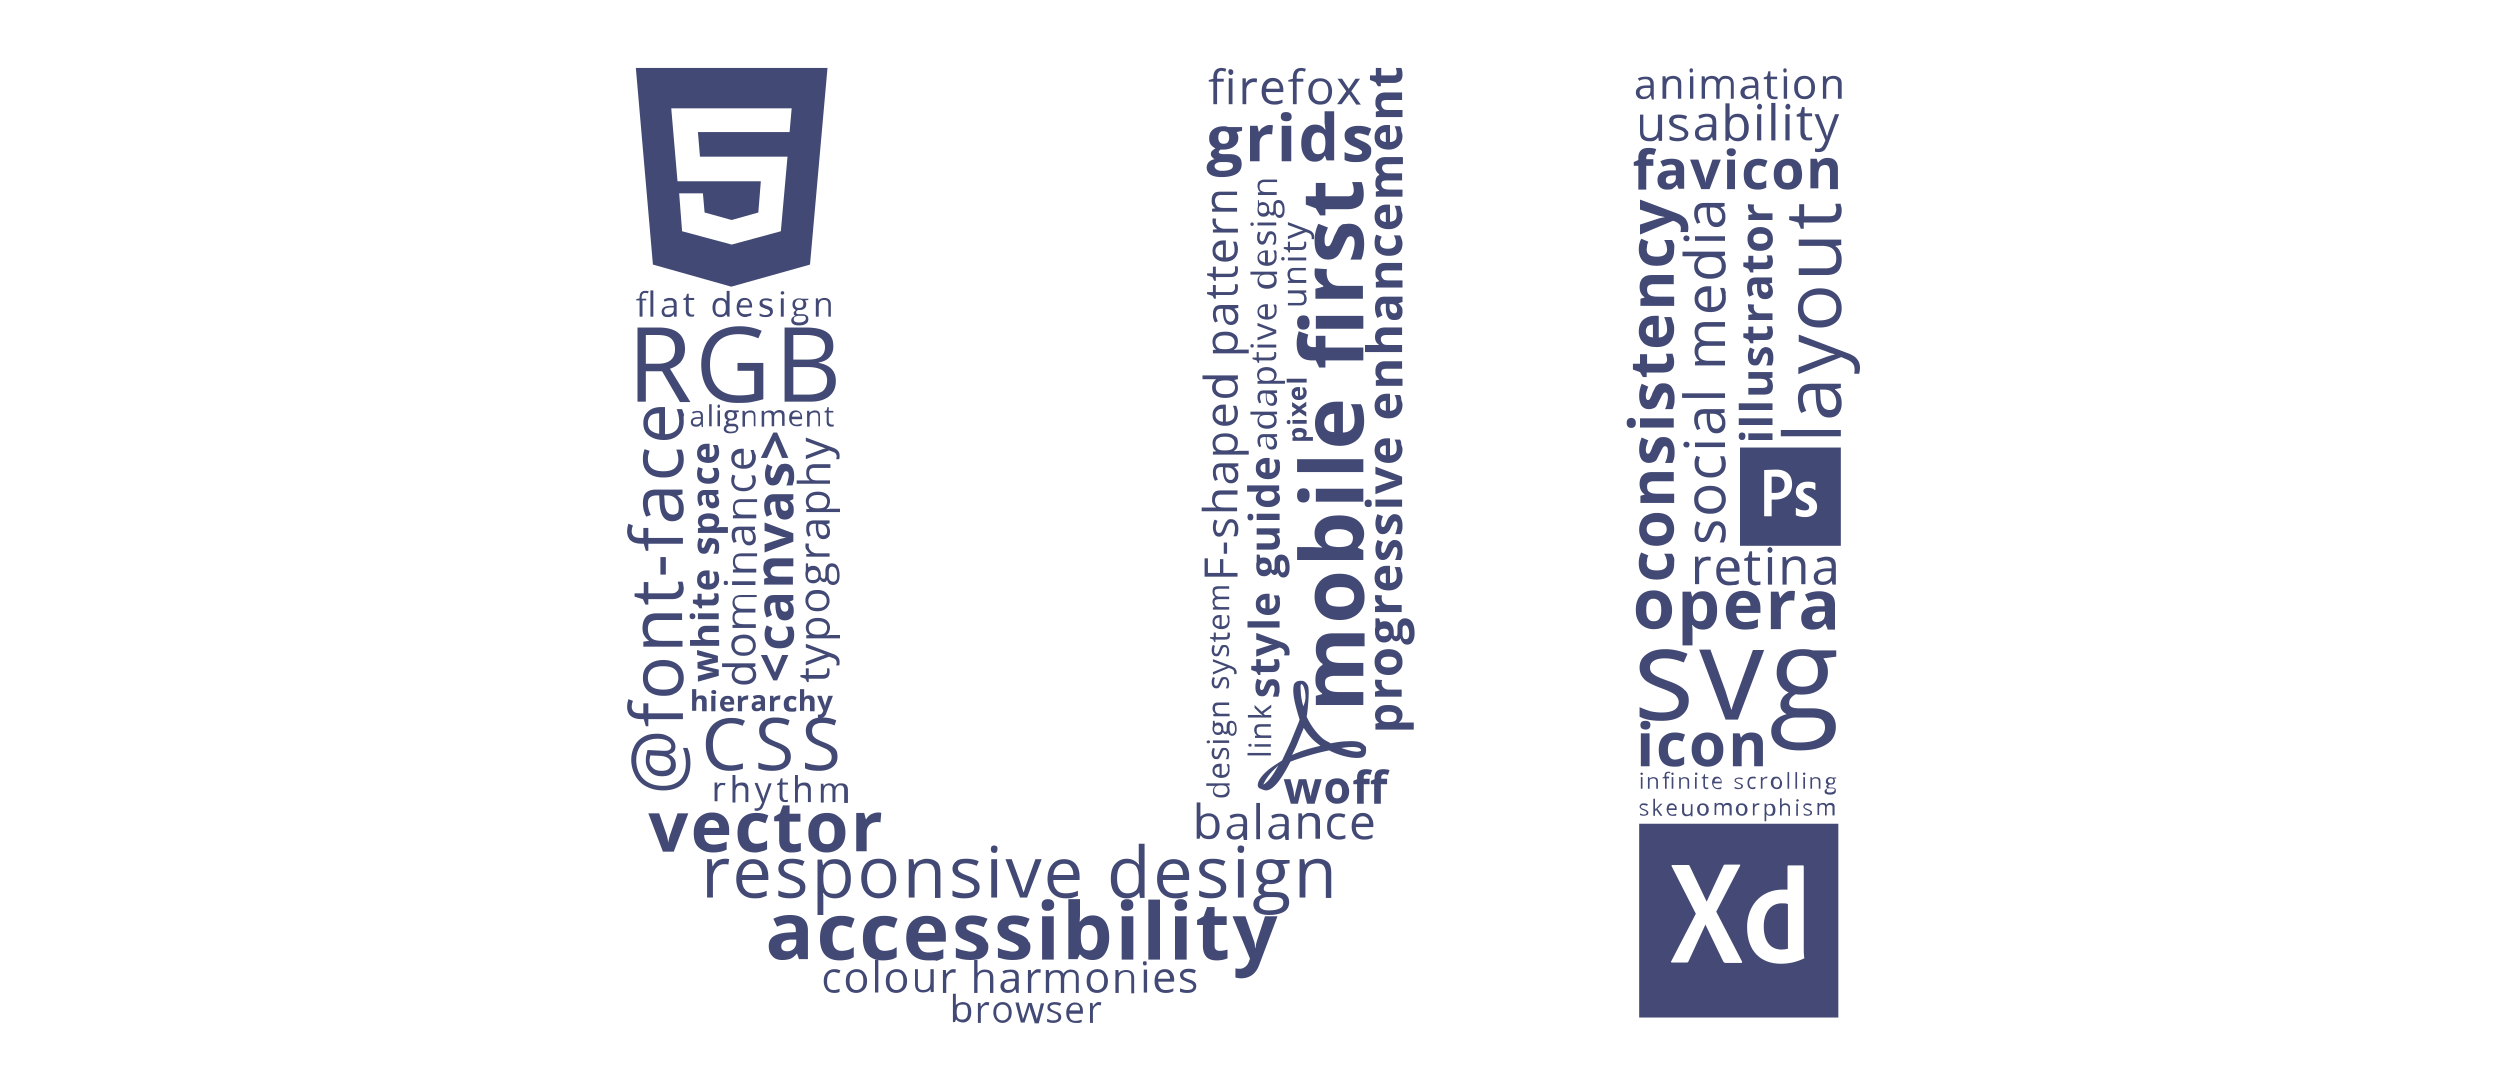 <svg xmlns="http://www.w3.org/2000/svg" xmlns:xlink="http://www.w3.org/1999/xlink" viewBox="0 0 600 260"><g fill="#424974"><path d="M418.1 105.6c-.5 0-.8-.3-.8-.9s.3-.9.8-.9c.2 0 .4.1.6.2.1.1.2.4.2.6 0 .7-.3 1-.8 1zm7.3-1.6v1.6h-5.8V104h5.8zm0-3.6v1.6h-8.1v-1.6h8.1zm0-3.6v1.6h-8.1v-1.6h8.1zm0-6.2l-.7.2v.1c.3.2.5.4.6.7s.2.7.2 1.1c0 .7-.2 1.2-.5 1.5s-.9.5-1.6.5h-3.8v-1.6h3.4c.4 0 .7-.1.9-.2s.3-.4.3-.7c0-.4-.1-.8-.4-1s-.8-.3-1.5-.3h-2.7v-1.6h5.8v1.3zm-1.7-7.3c.6 0 1.1.2 1.4.6s.5 1 .5 1.9c0 .4 0 .8-.1 1.1s-.1.6-.3.8h-1.3c.1-.3.3-.6.3-1 .1-.4.1-.7.1-1 0-.6-.2-.9-.5-.9-.1 0-.2 0-.3.1s-.2.2-.3.4-.2.4-.3.8l-.5 1c-.2.2-.3.4-.5.5s-.5.1-.8.1c-.5 0-.9-.2-1.2-.6s-.4-1-.4-1.7.2-1.4.5-2l1.1.5-.3.8c-.1.3-.1.5-.1.8 0 .5.1.7.4.7a.76.76 0 0 0 .4-.2c.1-.2.3-.5.5-1s.4-.8.5-1c.2-.2.3-.4.6-.5s.3-.2.6-.2zm.5-4c0-.3-.1-.6-.2-1h1.2c.2.4.3.9.3 1.5s-.2 1.1-.5 1.4-.8.4-1.4.4h-2.8v.8h-.7l-.5-.9-1.2-.5v-1h1.2v-1.6h1.2V80h2.8c.2 0 .4-.1.5-.2s.1-.3.1-.5zm-4.7-5.8V73l1.5.1c0 .1-.1.3-.1.5 0 .5.1.9.4 1.2s.6.4 1.1.4h3v1.6h-5.8v-1.2l1-.2v-.1c-.3-.2-.6-.4-.8-.7-.2-.4-.3-.8-.3-1.1zm5.9-5.7l-.8.3c.3.3.6.5.7.8s.2.7.2 1.1c0 .6-.2 1-.5 1.3s-.8.5-1.4.5-1.1-.2-1.4-.6-.5-1.1-.5-2v-1h-.3c-.6 0-.9.3-.9.9 0 .5.1 1 .4 1.6l-1.1.5c-.4-.7-.5-1.4-.5-2.2s.2-1.4.5-1.8.9-.6 1.6-.6h3.9v1.2zm-2.7.5v.6c0 .5.1.8.3 1s.4.3.7.3c.4 0 .7-.3.7-.8 0-.4-.1-.7-.3-.9s-.5-.3-.8-.3h-.6zm1.5-6c0-.3-.1-.6-.2-1h1.2c.2.4.3.9.3 1.5s-.2 1.1-.5 1.4-.8.4-1.4.4h-2.8v.8h-.7l-.5-.9-1.2-.5v-1h1.2v-1.6h1.2V63h2.8c.2 0 .4-.1.5-.2s.1-.3.1-.5zm-1.7-7.8c.9 0 1.7.3 2.2.8s.8 1.2.8 2.1c0 .6-.1 1.1-.4 1.5a2.17 2.17 0 0 1-1.1 1c-.5.2-1 .3-1.6.3-1 0-1.7-.2-2.2-.7s-.8-1.2-.8-2.1c0-.6.1-1.1.4-1.5s.6-.8 1-1c.5-.3 1.1-.4 1.7-.4zm0 4c.6 0 1-.1 1.3-.3s.4-.5.4-.9-.1-.7-.4-.9-.7-.3-1.3-.3-1 .1-1.3.3-.4.5-.4.9.1.7.4.9.7.3 1.3.3zm-3-9V49l1.5.1c0 .1-.1.3-.1.5 0 .5.1.9.4 1.2s.6.4 1.1.4h3v1.6h-5.8v-1.2l1-.2v-.1c-.3-.2-.6-.4-.8-.7-.2-.4-.3-.7-.3-1.1zm-244 124.1c-1.4 0-2.4.5-3.2 1.4s-1.2 2.1-1.2 3.7.4 2.9 1.1 3.7c.8.9 1.8 1.3 3.2 1.3.9 0 1.8-.2 2.9-.5v1.3c-.9.3-1.9.5-3.2.5-1.8 0-3.2-.6-4.2-1.7s-1.5-2.7-1.5-4.7c0-1.3.2-2.4.7-3.3.5-1 1.2-1.7 2.1-2.2s2-.8 3.2-.8c1.3 0 2.4.2 3.4.7l-.6 1.2c-.9-.4-1.8-.6-2.7-.6zm14.3 8c0 1.1-.4 1.9-1.2 2.5s-1.9.9-3.2.9c-1.5 0-2.6-.2-3.4-.6V183c.5.2 1.1.4 1.7.5s1.2.2 1.8.2c1 0 1.7-.2 2.2-.5.5-.4.7-.9.7-1.5 0-.4-.1-.8-.3-1.1s-.5-.5-.9-.8l-1.8-.8c-1.1-.4-2-.9-2.5-1.5s-.7-1.3-.7-2.2c0-1 .4-1.7 1.1-2.3s1.7-.8 2.8-.8c1.2 0 2.4.2 3.4.7l-.4 1.2c-1-.4-2-.6-3-.6-.8 0-1.4.2-1.8.5s-.6.8-.6 1.4c0 .4.1.8.2 1.1.2.3.4.5.8.8.4.2.9.5 1.7.8 1.3.5 2.2 1 2.7 1.5.4.4.7 1.1.7 2zm11.2 0c0 1.1-.4 1.9-1.2 2.5s-1.9.9-3.2.9c-1.5 0-2.6-.2-3.4-.6V183c.5.2 1.1.4 1.7.5s1.2.2 1.8.2c1 0 1.7-.2 2.2-.5.5-.4.7-.9.7-1.5 0-.4-.1-.8-.3-1.1s-.5-.5-.9-.8l-1.8-.8c-1.1-.4-2-.9-2.5-1.5s-.7-1.3-.7-2.2c0-1 .4-1.7 1.1-2.3s1.7-.8 2.8-.8c1.2 0 2.4.2 3.4.7l-.4 1.2c-1-.4-2-.6-3-.6-.8 0-1.4.2-1.8.5s-.6.8-.6 1.4c0 .4.1.8.2 1.1.2.3.4.5.8.8.4.2.9.5 1.7.8 1.3.5 2.2 1 2.7 1.5.5.4.7 1.1.7 2zm200.3-35.2c0 1.5-.4 2.6-1.2 3.4s-1.8 1.2-3.2 1.2a4.38 4.38 0 0 1-2.3-.6c-.7-.4-1.2-.9-1.5-1.6-.4-.7-.5-1.5-.5-2.5 0-1.5.4-2.6 1.1-3.4.8-.8 1.8-1.2 3.2-1.2a4.38 4.38 0 0 1 2.3.6c.7.4 1.2.9 1.5 1.6a5.42 5.42 0 0 1 .6 2.5zm-6.2 0c0 .9.1 1.6.4 2 .3.5.8.7 1.4.7.7 0 1.1-.2 1.4-.7s.4-1.1.4-2-.1-1.5-.4-2a1.75 1.75 0 0 0-1.4-.7c-.7 0-1.1.2-1.4.7s-.4 1.1-.4 2zm13.6 4.7c-1.1 0-1.9-.4-2.5-1.1h-.1c.1.7.1 1.2.1 1.3v3.6h-2.4V142h2l.3 1.2h.1c.6-.9 1.4-1.3 2.5-1.3s1.9.4 2.5 1.2.9 1.9.9 3.4c0 1-.1 1.8-.4 2.5s-.7 1.2-1.2 1.6c-.4.3-1.1.5-1.8.5zm-.7-7.4c-.6 0-1 .2-1.3.6s-.4 1-.4 1.8v.3c0 1 .1 1.6.4 2.1.3.4.7.6 1.4.6 1.1 0 1.6-.9 1.6-2.7 0-.9-.1-1.5-.4-2-.3-.4-.7-.7-1.3-.7zm10.8 7.4c-1.4 0-2.6-.4-3.4-1.2s-1.2-1.9-1.2-3.4.4-2.7 1.1-3.5 1.8-1.2 3.1-1.2 2.2.4 3 1.1c.7.7 1.1 1.7 1.1 3v1.2h-5.8c0 .7.2 1.2.6 1.6s.9.6 1.6.6c.5 0 1-.1 1.5-.2s1-.3 1.5-.5v1.9c-.4.2-.9.4-1.4.5-.4 0-1 .1-1.7.1zm-.4-7.6c-.5 0-.9.2-1.2.5s-.5.8-.5 1.4h3.4c0-.6-.2-1.1-.5-1.4s-.6-.5-1.2-.5zm11.6-1.7c.3 0 .6 0 .8.1l-.2 2.3c-.2-.1-.4-.1-.7-.1-.8 0-1.4.2-1.8.6s-.7 1-.7 1.7v4.6H425v-9h1.8l.4 1.5h.1c.3-.5.7-.9 1.1-1.2.5-.4 1-.5 1.6-.5zm8.6 9.1l-.5-1.2h-.1c-.4.5-.8.9-1.3 1.1-.4.2-1 .3-1.7.3-.9 0-1.5-.2-2-.7s-.7-1.2-.7-2.1.3-1.6 1-2.1 1.7-.7 3-.7h1.6v-.4c0-.9-.5-1.4-1.4-1.4-.7 0-1.6.2-2.5.6l-.8-1.6c1-.5 2.2-.8 3.4-.8s2.1.3 2.8.8 1 1.3 1 2.4v6h-1.8zm-.7-4.1h-.9c-.7 0-1.2.1-1.6.4-.3.2-.5.6-.5 1.1 0 .7.4 1 1.2 1 .6 0 1-.2 1.4-.5.3-.3.5-.8.5-1.3v-.7zM293.7 19.6h-1.6V25h-.9v-5.4h-1.1v-.4l1.1-.3v-.3c0-1.5.7-2.3 2-2.3.3 0 .7.1 1.1.2l-.2.7c-.4-.1-.7-.2-.9-.2-.4 0-.6.1-.8.4-.2.2-.3.6-.3 1.1v.4h1.6v.7zm1.1-2.4c0-.2.1-.4.2-.5s.2-.1.4-.1a.76.76 0 0 1 .4.2c.1.1.2.3.2.5s-.1.4-.2.5-.2.2-.4.2-.3-.1-.4-.2-.2-.4-.2-.6zm1 7.8h-.9v-6.2h.9V25zm5.2-6.2c.3 0 .5 0 .7.1l-.1.9c-.3-.1-.5-.1-.7-.1-.5 0-.9.2-1.3.6s-.5.9-.5 1.5V25h-.9v-6.2h.8V20a2.36 2.36 0 0 1 .8-.9c.4-.2.8-.3 1.2-.3zm4.8 6.3c-.9 0-1.6-.3-2.2-.8-.5-.6-.8-1.3-.8-2.3s.2-1.8.7-2.4 1.1-.9 2-.9c.8 0 1.4.3 1.8.8a3.22 3.22 0 0 1 .7 2v.6h-4.2c0 .7.2 1.3.5 1.6.3.4.8.6 1.5.6s1.3-.1 2-.4v.8l-.9.3c-.3.1-.7.1-1.1.1zm-.2-5.6c-.5 0-.9.2-1.2.5s-.5.8-.5 1.3h3.2c0-.6-.1-1-.4-1.4-.3-.2-.6-.4-1.1-.4zm7.2.1h-1.6V25h-.9v-5.4h-1.1v-.4l1.1-.3v-.3c0-1.5.7-2.3 2-2.3.3 0 .7.1 1.1.2l-.2.7c-.4-.1-.7-.2-.9-.2-.4 0-.6.1-.8.4-.2.2-.3.6-.3 1.1v.4h1.6v.7zm6.9 2.3c0 1-.3 1.8-.8 2.4s-1.2.8-2.1.8c-.6 0-1-.1-1.5-.4-.4-.3-.8-.6-1-1.1s-.3-1-.3-1.7c0-1 .3-1.8.8-2.3.5-.6 1.2-.8 2.1-.8s1.5.3 2.1.9c.4.5.7 1.3.7 2.2zm-4.7 0c0 .8.2 1.4.5 1.8s.8.6 1.4.6 1.1-.2 1.4-.6.5-1 .5-1.8-.2-1.4-.5-1.8-.8-.6-1.4-.6-1.1.2-1.4.6-.5 1-.5 1.8zm8.1 0l-2.1-3h1.1l1.6 2.4 1.6-2.4h1.1l-2.1 3 2.3 3.2h-1.1l-1.7-2.5L322 25h-1.1l2.2-3.1zM173.9 206.1c.4 0 .8 0 1.1.1l-.2 1.3c-.4-.1-.7-.1-1-.1-.7 0-1.4.3-1.9.9s-.8 1.4-.8 2.2v4.9h-1.4v-9.2h1.1l.2 1.7h.1c.3-.6.7-1.1 1.2-1.4.5-.2 1-.4 1.6-.4z"/><use xlink:href="#B"/><use xlink:href="#C"/><path d="M200.4 215.6c-.6 0-1.1-.1-1.6-.3s-.9-.6-1.2-1h-.1c.1.5.1 1 .1 1.5v3.8h-1.4v-13.3h1.1l.2 1.3h.1c.4-.5.8-.9 1.2-1.1s1-.3 1.6-.3c1.2 0 2.2.4 2.8 1.2.7.8 1 2 1 3.5s-.3 2.7-1 3.5-1.6 1.2-2.8 1.2zm-.2-8.3c-.9 0-1.6.3-2 .8s-.6 1.3-.6 2.5v.3c0 1.3.2 2.2.6 2.8s1.1.8 2.1.8c.8 0 1.4-.3 1.9-1 .4-.6.7-1.5.7-2.7 0-1.1-.2-2-.7-2.6s-1.2-.9-2-.9zm14.9 3.5c0 1.5-.4 2.7-1.1 3.5s-1.8 1.3-3.1 1.3c-.8 0-1.5-.2-2.2-.6-.6-.4-1.1-.9-1.5-1.7-.3-.7-.5-1.6-.5-2.5 0-1.5.4-2.7 1.1-3.5s1.8-1.2 3.1-1.2 2.3.4 3.1 1.3c.7.8 1.1 2 1.1 3.4zm-7 0c0 1.2.2 2.1.7 2.7s1.2.9 2.1.9 1.6-.3 2.1-.9.7-1.5.7-2.7-.2-2-.7-2.7c-.5-.6-1.2-.9-2.1-.9s-1.6.3-2.1.9a5.38 5.38 0 0 0-.7 2.7z"/><use xlink:href="#D"/><path d="M235.1 212.9c0 .9-.3 1.5-1 2-.6.5-1.5.7-2.7.7s-2.2-.2-2.8-.6v-1.3c.4.2.9.4 1.4.5s1 .2 1.5.2c.7 0 1.3-.1 1.7-.3s.6-.6.6-1.1c0-.4-.2-.7-.5-.9a7.23 7.23 0 0 0-1.8-.9c-.9-.3-1.5-.6-1.8-.8-.4-.2-.6-.5-.8-.8s-.3-.7-.3-1.1c0-.7.3-1.3.9-1.8s1.4-.6 2.5-.6c1 0 2 .2 2.9.6l-.5 1.1c-.9-.4-1.8-.6-2.5-.6s-1.2.1-1.5.3-.5.5-.5.9c0 .2.1.5.2.6.1.2.3.3.6.5s.8.4 1.6.7c1.1.4 1.8.8 2.2 1.2s.6.9.6 1.5z"/><use xlink:href="#E"/><path d="M244.8 215.4l-3.5-9.2h1.5l2 5.4.8 2.5h.1l.6-1.8 2.2-6.1h1.5l-3.5 9.2h-1.7z"/><use xlink:href="#B" x="74.7"/><path d="M273.4 214.2c-.7.9-1.7 1.4-3 1.4-1.2 0-2.1-.4-2.8-1.2s-1-2-1-3.5.3-2.7 1-3.5 1.6-1.3 2.8-1.3 2.2.5 2.9 1.4h.1l-.1-.7v-4.3h1.4v13h-1.1l-.2-1.3zm-2.8.2c.9 0 1.6-.3 2.1-.8.4-.5.6-1.3.6-2.5v-.3c0-1.3-.2-2.2-.6-2.8s-1.1-.8-2.1-.8a2.32 2.32 0 0 0-1.9.9c-.4.6-.6 1.5-.6 2.7s.2 2.1.6 2.6c.4.7 1.1 1 1.9 1zm11.5 1.2c-1.4 0-2.4-.4-3.2-1.2s-1.2-2-1.2-3.4c0-1.5.4-2.7 1.1-3.5.7-.9 1.7-1.3 2.9-1.3 1.1 0 2.1.4 2.7 1.1.7.8 1 1.8 1 3v.9h-6.3c0 1.1.3 1.9.8 2.4.5.6 1.2.8 2.2.8s2-.2 2.9-.6v1.2l-1.4.5c-.4.1-.9.1-1.5.1zm-.4-8.3c-.7 0-1.3.2-1.8.7s-.7 1.1-.8 2h4.8c0-.9-.2-1.5-.6-2-.3-.5-.9-.7-1.6-.7z"/><use xlink:href="#C" x="101"/><use xlink:href="#E" x="59.2"/><path d="M309.5 206.3v.9l-1.7.2c.2.2.3.5.4.8s.2.7.2 1.1c0 .9-.3 1.6-.9 2.1s-1.5.8-2.5.8c-.3 0-.5 0-.8-.1-.6.3-.9.7-.9 1.2 0 .3.1.4.3.6.2.1.6.2 1.1.2h1.6c1 0 1.8.2 2.3.6s.8 1 .8 1.8c0 1-.4 1.8-1.2 2.3s-2 .8-3.6.8c-1.2 0-2.1-.2-2.8-.7-.6-.4-1-1.1-1-1.9 0-.6.2-1 .5-1.4.4-.4.9-.7 1.5-.8-.2-.1-.4-.3-.6-.5s-.2-.5-.2-.8.1-.6.3-.9.5-.5.8-.7c-.5-.2-.9-.5-1.2-1s-.4-1-.4-1.6c0-1 .3-1.8.9-2.3s1.5-.8 2.6-.8c.5 0 .9.1 1.3.2h3.2zm-7.3 10.7c0 .5.2.9.6 1.1.4.3 1 .4 1.8.4 1.2 0 2-.2 2.6-.5s.8-.8.8-1.4c0-.5-.2-.8-.5-1s-.9-.3-1.7-.3h-1.7c-.6 0-1.1.2-1.5.5-.2.2-.4.6-.4 1.2zm.7-7.8c0 .6.2 1.1.5 1.5s.9.5 1.5.5c1.4 0 2-.7 2-2 0-1.4-.7-2.1-2.1-2.1-.7 0-1.2.2-1.5.5-.2.4-.4.9-.4 1.6z"/><use xlink:href="#D" x="93.8"/><path d="M336.6 171.6c0 .8-.3 1.3-.8 1.8v.1c.5-.1.8-.1.9-.1h2.6v1.7h-9.2v-1.4l.8-.2v-.1c-.6-.4-.9-1-.9-1.8s.3-1.3.9-1.8 1.4-.6 2.4-.6c.7 0 1.3.1 1.8.3s.9.5 1.1.9c.3.2.4.7.4 1.2zm-5.2.5c0 .4.1.7.4.9s.7.3 1.3.3h.2c.7 0 1.2-.1 1.5-.3s.4-.5.4-1c0-.8-.6-1.2-1.9-1.2-.6 0-1.1.1-1.4.3-.4.3-.5.6-.5 1zm-1.4-8.4c0-.2 0-.4.1-.6l1.6.1c0 .1-.1.3-.1.5 0 .6.1 1 .4 1.3s.7.5 1.2.5h3.2v1.7H330V166l1.1-.3v-.1c-.4-.2-.6-.5-.9-.8-.1-.3-.2-.7-.2-1.1zm3.3-7.9c1 0 1.9.3 2.4.8.6.5.9 1.3.9 2.3 0 .6-.1 1.2-.4 1.6s-.7.8-1.2 1.1-1.1.4-1.8.4c-1 0-1.9-.3-2.4-.8s-.9-1.3-.9-2.3c0-.6.1-1.2.4-1.6.3-.5.6-.8 1.1-1.1.6-.3 1.2-.4 1.9-.4zm0 4.4c.6 0 1.1-.1 1.4-.3s.5-.5.5-1-.2-.8-.5-1-.8-.3-1.4-.3-1.1.1-1.4.3-.5.5-.5 1 .2.8.5 1 .7.3 1.4.3zm-3.2-11.8h.9l.3 1a1.69 1.69 0 0 1 1-.3c.7 0 1.2.2 1.6.7s.6 1.1.6 2v.6a.55.55 0 0 0 .5.3c.3 0 .4-.3.4-1v-1.1c0-.7.1-1.2.5-1.6s.7-.6 1.3-.6c.7 0 1.3.3 1.7.9s.6 1.5.6 2.7c0 .9-.2 1.6-.5 2-.3.5-.7.7-1.3.7-.4 0-.7-.1-1-.4s-.4-.6-.6-1.1c-.1.2-.2.3-.4.5-.2.1-.4.2-.6.2s-.4-.1-.6-.2-.3-.3-.5-.6c-.1.3-.4.6-.7.8s-.7.3-1.1.3c-.7 0-1.2-.2-1.6-.7s-.6-1.1-.6-1.9v-.6c0-.2.1-.4.1-.5v-2.1zm2.1 4.3c.3 0 .6-.1.8-.2.2-.2.3-.4.3-.7s-.1-.6-.3-.7c-.2-.2-.5-.2-.8-.2-.8 0-1.2.3-1.2.9s.4.9 1.2.9zm5.2.7c.2 0 .4-.1.6-.3.1-.2.2-.6.2-1 0-.6-.1-1.1-.3-1.5s-.4-.5-.7-.5a.55.55 0 0 0-.5.3c-.1.2-.1.5-.1 1v.9c0 .3.1.6.2.8s.3.3.6.3zm-7.4-10c0-.2 0-.4.1-.6l1.6.1c0 .1-.1.3-.1.5 0 .6.1 1 .4 1.3s.7.5 1.2.5h3.2v1.7H330v-1.3l1.1-.3v-.1c-.4-.2-.6-.5-.9-.8-.1-.2-.2-.6-.2-1zm6.6-5c0 1-.3 1.8-.9 2.4s-1.4.9-2.4.9c-1.1 0-1.9-.3-2.5-.8s-.9-1.3-.9-2.2.3-1.6.8-2.1 1.2-.8 2.1-.8h.8v4.1c.5 0 .9-.2 1.2-.4.3-.3.4-.7.4-1.2 0-.4 0-.7-.1-1.1-.1-.3-.2-.7-.4-1.1h1.3a1.69 1.69 0 0 1 .3 1c.2.4.3.8.3 1.3zm-5.4.3c0 .4.1.7.4.9.2.2.6.3 1 .4v-2.4c-.4 0-.8.1-1 .3-.3.1-.4.4-.4.8zm3.4-9.1c.7 0 1.2.2 1.5.7s.5 1.1.5 2c0 .5 0 .9-.1 1.2l-.3.9h-1.4c.2-.3.3-.7.4-1.1s.2-.8.2-1.1c0-.6-.2-.9-.5-.9-.1 0-.2 0-.3.1s-.2.2-.3.4-.2.5-.4.8c-.2.5-.4.9-.6 1.1s-.4.4-.6.5-.5.2-.8.2c-.6 0-1-.2-1.3-.7-.3-.4-.5-1.1-.5-1.9s.2-1.5.5-2.2l1.3.5-.3.9c-.1.3-.1.6-.1.9 0 .5.1.8.4.8.2 0 .3-.1.4-.2.1-.2.3-.5.5-1.1.2-.5.4-.9.6-1.1s.4-.4.6-.5.3-.2.6-.2zm0-6.2c.7 0 1.2.2 1.5.7s.5 1.1.5 2c0 .5 0 .9-.1 1.2l-.3.9h-1.4c.2-.3.3-.7.4-1.1s.2-.8.2-1.1c0-.6-.2-.9-.5-.9-.1 0-.2 0-.3.1s-.2.2-.3.4-.2.5-.4.8c-.2.5-.4.9-.6 1.1s-.4.4-.6.5-.5.2-.8.2c-.6 0-1-.2-1.3-.7-.3-.4-.5-1.1-.5-1.9s.2-1.5.5-2.2l1.3.5-.3.9c-.1.3-.1.6-.1.9 0 .5.1.8.4.8.2 0 .3-.1.4-.2s.3-.5.5-1.1c.2-.5.4-.9.6-1.1s.4-.4.6-.5.3-.2.6-.2zm-6.2-1.7c-.6 0-.9-.3-.9-.9s.3-.9.9-.9c.3 0 .5.1.6.2.2.2.2.4.2.7.1.6-.2.9-.8.9zm8.1-1.8v1.7h-6.4v-1.7h6.4zm0-3.7l-6.4 2.4v-1.8l3.6-1.2 1.3-.3c-.4 0-.8-.1-1.3-.3l-3.6-1.2V112l6.4 2.4v1.8zm.1-8.4c0 1-.3 1.8-.9 2.4s-1.4.9-2.4.9c-1.1 0-1.9-.3-2.5-.8s-.9-1.3-.9-2.2.3-1.6.8-2.1 1.2-.8 2.1-.8h.8v4.1c.5 0 .9-.2 1.2-.4.3-.3.4-.7.4-1.2 0-.4 0-.7-.1-1.1s-.2-.7-.4-1.1h1.3a1.69 1.69 0 0 1 .3 1c0 .4.3.8.3 1.3zm-5.4.2c0 .4.1.7.4.9.2.2.6.3 1 .4v-2.4c-.4 0-.8.1-1 .3-.3.2-.4.4-.4.8zm5.4-10.9c0 1-.3 1.8-.9 2.4s-1.4.9-2.4.9c-1.1 0-1.9-.3-2.5-.8s-.9-1.3-.9-2.2.3-1.6.8-2.1 1.2-.8 2.1-.8h.8v4.1c.5 0 .9-.2 1.2-.4.3-.3.4-.7.4-1.2 0-.4 0-.7-.1-1.1s-.2-.7-.4-1.1h1.3a1.69 1.69 0 0 1 .3 1c0 .4.3.8.3 1.3zm-5.4.2c0 .4.1.7.4.9.2.2.6.3 1 .4v-2.4c-.4 0-.8.1-1 .3-.3.1-.4.4-.4.8zm5.3-10.5v1.7h-3.7c-.5 0-.8.1-1 .2s-.3.4-.3.8c0 .5.2.8.5 1.1s.9.3 1.6.3h3v1.7h-6.4v-1.3l.8-.2V91c-.3-.2-.5-.5-.7-.8s-.2-.7-.2-1.2c0-.7.2-1.3.6-1.7s1-.6 1.7-.6h4.1zm0-8.1v1.7h-3.7c-.9 0-1.4.3-1.4 1 0 .5.2.8.5 1.1s.9.3 1.6.3h3v1.7h-8.9v-1.7h3.3v-.1c-.6-.4-.9-1-.9-1.8 0-.7.2-1.3.6-1.7s1-.6 1.7-.6h4.2zm0-6.2l-.9.3c.4.3.6.6.8.9s.2.7.2 1.2c0 .6-.2 1.1-.5 1.4-.3.4-.8.5-1.5.5s-1.2-.2-1.5-.7-.5-1.2-.5-2.1v-1.1h-.3c-.6 0-1 .3-1 1 0 .5.2 1.1.5 1.8l-1.2.6c-.4-.7-.6-1.5-.6-2.4s.2-1.5.6-2 .9-.7 1.7-.7h4.3v1.3zm-3 .5v.7c0 .5.1.9.3 1.1s.4.4.8.4c.5 0 .7-.3.7-.8a1.69 1.69 0 0 0-.3-1c-.2-.2-.5-.4-.9-.4h-.6zm3-9.8v1.7h-3.7c-.5 0-.8.1-1 .2s-.3.4-.3.8c0 .5.2.8.5 1.1s.9.3 1.6.3h3V69h-6.4v-1.3l.8-.2v-.1c-.3-.2-.5-.5-.7-.8s-.2-.7-.2-1.2c0-.7.2-1.3.6-1.7s1-.6 1.7-.6h4.1z"/><path d="M336.6 58.4c0 2-1.1 3-3.3 3-1.1 0-1.9-.3-2.5-.8s-.9-1.3-.9-2.3c0-.7.1-1.4.4-2l1.3.5-.3.8c-.1.3-.1.5-.1.7 0 .9.6 1.4 1.9 1.4 1.2 0 1.9-.5 1.9-1.4 0-.3 0-.6-.1-.9s-.2-.6-.4-.9h1.5c.2.3.3.6.4.9s.2.6.2 1zm0-6.7c0 1-.3 1.8-.9 2.4s-1.4.9-2.4.9c-1.1 0-1.9-.3-2.5-.8s-.9-1.3-.9-2.2.3-1.6.8-2.1 1.2-.8 2.1-.8h.8v4.1c.5 0 .9-.2 1.2-.4.3-.3.4-.7.4-1.2 0-.4 0-.7-.1-1.1s-.2-.7-.4-1.1h1.3a1.69 1.69 0 0 1 .3 1c0 .4.3.8.3 1.3zm-5.4.3c0 .4.1.7.4.9.2.2.6.3 1 .4v-2.4c-.4 0-.8.1-1 .3-.3.1-.4.4-.4.8zm5.3-10.4v1.7h-3.7c-.5 0-.8.1-1 .2-.2.2-.3.4-.3.7 0 .4.2.8.5 1s.9.3 1.6.3h3v1.7h-6.4V46l.8-.2v-.1c-.3-.2-.5-.4-.7-.7s-.2-.7-.2-1.1c0-1 .3-1.6.9-1.9v-.2a1.85 1.85 0 0 1-.7-.8c-.2-.3-.2-.7-.2-1.1 0-.7.2-1.3.6-1.6.4-.4 1-.6 1.8-.6h4.2v1.7H333c-.5 0-.8.1-1 .2-.2.2-.3.4-.3.7 0 .4.2.7.5 1s.8.3 1.4.3h2.9zm.1-9c0 1-.3 1.8-.9 2.4s-1.4.9-2.4.9c-1.1 0-1.9-.3-2.5-.8s-.9-1.3-.9-2.2.3-1.6.8-2.1 1.2-.8 2.1-.8h.8v4.1c.5 0 .9-.2 1.2-.4.3-.3.4-.7.4-1.2 0-.4 0-.7-.1-1.1s-.2-.7-.4-1.1h1.3a1.69 1.69 0 0 1 .3 1c0 .4.3.8.3 1.3zm-5.4.2c0 .4.1.7.4.9.2.2.6.3 1 .4v-2.4c-.4 0-.8.1-1 .3-.3.2-.4.5-.4.8zm5.3-10.5V24h-3.7c-.5 0-.8.1-1 .2s-.3.4-.3.8c0 .5.2.8.5 1.1s.9.3 1.6.3h3v1.7h-6.4v-1.3l.8-.2v-.1c-.3-.2-.5-.5-.7-.8s-.2-.7-.2-1.2c0-.7.2-1.3.6-1.7s1-.6 1.7-.6h4.1zm-1.3-4.9c0-.3-.1-.7-.2-1.1h1.3c.2.4.3 1 .3 1.6 0 .7-.2 1.2-.5 1.5-.4.3-.9.5-1.6.5h-3.1v.8h-.7l-.6-1-1.3-.5v-1.1h1.4v-1.8h1.3v1.8h3.1c.2 0 .4-.1.5-.2 0 0 .1-.2.1-.5zM198.5 161.1v-.4c0-.1 0-.3-.1-.3h.6c0 .1.1.2.1.4v.5c0 1.1-.6 1.6-1.7 1.6h-3.3v.8h-.4l-.4-.8-1.2-.4v-.5h1.3v-1.6h.7v1.6h3.3c.3 0 .6-.1.8-.2.2-.2.3-.4.3-.7zm-5.1-1.4v-.9l3.2-1.2c.7-.3 1.3-.4 1.6-.5-.2 0-.5-.1-.9-.3s-1.7-.6-3.9-1.4v-.9l6.4 2.4c.6.2 1.1.5 1.3.8.3.3.4.7.4 1.2 0 .3 0 .5-.1.8h-.7c0-.2.1-.4.1-.6 0-.6-.3-1-1-1.2l-.8-.3-5.6 2.1zm5.8-9.1c0 .4-.1.7-.2 1s-.3.6-.6.8v.1c.3 0 .6-.1.9-.1h2.3v.8h-8.1v-.7l.8-.1c-.3-.2-.5-.5-.7-.8-.1-.3-.2-.6-.2-1 0-.7.3-1.3.8-1.7s1.2-.6 2.1-.6 1.6.2 2.1.6.8 1 .8 1.7zm-5.1.1c0 .6.2 1 .5 1.2s.8.4 1.5.4h.2c.8 0 1.4-.1 1.7-.4s.5-.7.5-1.3c0-.5-.2-.9-.6-1.1-.4-.3-.9-.4-1.6-.4s-1.2.1-1.6.4-.6.7-.6 1.2zm2.1-9.1c.9 0 1.6.2 2.1.7s.8 1.1.8 1.9c0 .5-.1.9-.4 1.3-.2.4-.6.7-1 .9s-1 .3-1.5.3c-.9 0-1.6-.2-2.1-.7s-.8-1.1-.8-1.9.3-1.4.8-1.9 1.3-.6 2.1-.6zm0 4.3c.7 0 1.3-.1 1.6-.4.4-.3.6-.7.6-1.3s-.2-1-.6-1.3-.9-.4-1.6-.4-1.3.1-1.6.4-.6.7-.6 1.3.2 1 .5 1.3 1 .4 1.7.4zm-2.8-10.7h.5l.1 1c.1-.1.3-.2.5-.3s.4-.1.7-.1c.5 0 1 .2 1.3.6s.5.9.5 1.5v.5c.2.4.4.5.7.5.2 0 .3-.1.3-.2s.1-.3.1-.6v-1c0-.6.1-1.1.4-1.4s.6-.5 1.1-.5c.6 0 1.1.2 1.4.7s.5 1.2.5 2.2c0 .7-.1 1.3-.4 1.7s-.7.6-1.2.6c-.3 0-.6-.1-.9-.3-.2-.2-.4-.5-.5-.9-.1.1-.2.3-.3.4s-.3.1-.5.1-.4-.1-.5-.2c-.2-.1-.3-.3-.4-.5-.1.3-.3.5-.6.7a1.69 1.69 0 0 1-1 .3c-.6 0-1.1-.2-1.4-.6s-.5-.9-.5-1.6c0-.3 0-.6.1-.8v-1.8zm1.8 4c.4 0 .7-.1.9-.3s.3-.5.3-.9c0-.8-.4-1.2-1.2-1.2s-1.3.4-1.3 1.3c0 .4.1.7.3.9s.6.2 1 .2zm4.8.4c.3 0 .5-.1.7-.4s.2-.6.2-1.1c0-.7-.1-1.2-.3-1.6-.2-.3-.5-.5-.9-.5-.3 0-.5.1-.6.3s-.2.5-.2 1.1v1c0 .4.1.7.3.9s.5.3.8.3zm-6.7-8.5c0-.2 0-.5.1-.7l.8.1c-.1.2-.1.4-.1.6 0 .5.2.8.6 1.2.4.3.8.5 1.4.5h3v.8h-5.6v-.6l1-.1c-.4-.2-.6-.5-.8-.8-.3-.3-.4-.6-.4-1zm5.8-5.5l-.8.2c.4.3.6.6.7.8.1.3.2.6.2 1 0 .6-.1 1-.4 1.3s-.7.5-1.2.5c-1.1 0-1.7-.9-1.8-2.7v-1h-.3c-.4 0-.8.1-1 .3s-.3.5-.3.9c0 .5.1 1 .4 1.6l-.6.3c-.2-.3-.3-.6-.4-.9s-.1-.7-.1-1c0-.7.1-1.2.4-1.5s.8-.5 1.4-.5h3.8v.7zm-.6 1.9c0-.5-.1-.9-.4-1.2s-.7-.5-1.2-.5h-.5v.8c0 .7.1 1.2.3 1.5s.5.4.9.4c.3 0 .5-.1.7-.3.1-.1.2-.3.2-.7zm.7-7.2c0 .4-.1.7-.2 1s-.3.6-.6.8v.1c.3 0 .6-.1.9-.1h2.3v.8h-8.1v-.7l.8-.1c-.3-.2-.5-.5-.7-.8-.1-.3-.2-.6-.2-1 0-.7.3-1.3.8-1.7s1.2-.6 2.1-.6 1.6.2 2.1.6.8.9.8 1.7zm-5.1.1c0 .6.2 1 .5 1.2s.8.4 1.5.4h.2c.8 0 1.4-.1 1.7-.4s.5-.7.5-1.3c0-.5-.2-.9-.6-1.1-.4-.3-.9-.4-1.6-.4s-1.2.1-1.6.4-.6.7-.6 1.2zm5-8.1h-3.6c-.5 0-.8.1-1 .3s-.3.5-.3 1c0 .6.2 1 .5 1.3s.8.4 1.6.4h2.9v.8h-8v-.8h3.1v-.1c-.3-.2-.5-.4-.6-.7-.2-.3-.2-.7-.2-1.1 0-.7.2-1.2.5-1.5s.8-.5 1.6-.5h3.7v.9zm-5.7-2.1v-.9l3.2-1.2c.7-.3 1.3-.4 1.6-.5-.2 0-.5-.1-.9-.3-.4-.1-1.7-.6-3.9-1.4v-.9l6.4 2.4c.6.2 1.1.5 1.3.8.3.3.4.7.4 1.2 0 .3 0 .5-.1.8h-.7c0-.2.1-.4.1-.6 0-.6-.3-1-1-1.2l-.8-.3-5.6 2.1zm133.8 48.9v3.1h-6.7c-.8 0-1.4.1-1.9.4s-.6.7-.6 1.3c0 .8.3 1.4.9 1.7.6.4 1.6.5 2.9.5h5.4v3.1h-11.4V167l1.5-.4v-.2c-.5-.3-.9-.8-1.2-1.3s-.4-1.2-.4-2c0-1.7.6-2.9 1.7-3.5v-.3c-.5-.3-.9-.8-1.2-1.4s-.4-1.3-.4-2c0-1.3.3-2.3 1-2.9.7-.7 1.7-1 3.2-1h7.5v3.1h-6.7c-.8 0-1.4.1-1.9.4s-.6.7-.6 1.3c0 .8.3 1.3.8 1.7s1.4.6 2.6.6h5.5zm-5.7-21.4c1.9 0 3.3.5 4.4 1.5s1.6 2.4 1.6 4.1c0 1.1-.2 2.1-.7 2.9s-1.2 1.5-2.1 1.9c-.9.5-2 .7-3.2.7-1.9 0-3.3-.5-4.4-1.5-1-1-1.6-2.3-1.6-4.1 0-1.1.2-2.1.7-2.9s1.2-1.5 2.1-1.9c.9-.5 1.9-.7 3.2-.7zm0 7.9c1.1 0 2-.2 2.6-.6s.9-1 .9-1.8-.3-1.4-.9-1.8-1.4-.5-2.6-.5c-1.1 0-2 .2-2.5.6-.6.4-.8 1-.8 1.8s.3 1.4.8 1.8c.5.3 1.3.5 2.5.5zm-6-17.6c0-1.4.5-2.4 1.6-3.2s2.5-1.1 4.3-1.1c1.9 0 3.4.4 4.4 1.2s1.6 1.9 1.6 3.2-.5 2.4-1.5 3.2v.2l1.3.5v2.4h-15.9v-3.1h3.7l2.3.1v-.1c-1.2-.7-1.8-1.8-1.8-3.3zm2.5 1c0 .8.2 1.3.7 1.7s1.3.5 2.3.6h.3c1.2 0 2.1-.2 2.6-.5s.8-.9.8-1.7c0-.6-.3-1.2-.9-1.5-.6-.4-1.4-.6-2.6-.6s-2 .2-2.5.6a1.75 1.75 0 0 0-.7 1.4zm-5.2-8.4c-1 0-1.5-.6-1.5-1.7s.5-1.7 1.5-1.7c.5 0 .9.1 1.1.4.3.3.4.7.4 1.3 0 1.1-.5 1.7-1.5 1.7zm14.4-3.3v3.1h-11.4v-3.1h11.4zm0-7.1v3.1h-15.9v-3.1h15.9zm.2-9.1c0 1.8-.5 3.3-1.5 4.3s-2.5 1.6-4.3 1.6c-1.9 0-3.4-.5-4.4-1.4-1-1-1.6-2.3-1.6-4 0-1.6.5-2.9 1.4-3.8s2.2-1.4 3.8-1.4h1.5v7.4c.9 0 1.6-.3 2.1-.8s.7-1.2.7-2.1c0-.7-.1-1.3-.2-2s-.4-1.3-.7-1.9h2.4c.3.5.5 1.1.6 1.8.1.6.2 1.4.2 2.3zm-9.6.4c0 .7.2 1.2.6 1.6s1 .6 1.8.6v-4.4c-.8 0-1.4.2-1.8.6s-.6 1-.6 1.6zm.3-20.8v2.7h9.1v3.1h-9.1v1.7h-1.5l-.8-1.7h-.8c-1.3 0-2.3-.3-2.9-1-.6-.6-.9-1.7-.9-3.1 0-1.1.2-2 .5-2.9l2.3.8c-.2.6-.3 1.2-.3 1.7 0 .4.1.8.4 1a1.69 1.69 0 0 0 1 .3h.7v-2.7h2.3zm-5.3-1.6c-1 0-1.5-.6-1.5-1.7s.5-1.7 1.5-1.7c.5 0 .9.1 1.1.4s.4.7.4 1.3c0 1.1-.5 1.7-1.5 1.7zm14.4-3.3v3.1h-11.4v-3.1h11.4zm-11.7-10.3c0-.4 0-.8.1-1.1l2.9.2c-.1.3-.1.6-.1.9 0 1 .3 1.8.8 2.3s1.2.8 2.1.8h5.8v3.1h-11.4v-2.4l1.9-.5v-.2c-.6-.4-1.2-.8-1.6-1.4s-.5-1-.5-1.7zm8.3-11.8c1.2 0 2.1.4 2.7 1.2s.9 2 .9 3.7c0 .8-.1 1.5-.2 2.1s-.3 1.1-.5 1.6h-2.6c.3-.6.5-1.2.7-2 .2-.7.3-1.4.3-1.9 0-1.1-.3-1.7-1-1.7-.2 0-.4.1-.6.2-.2.2-.3.4-.5.8l-.7 1.5c-.4.9-.7 1.5-1 1.9s-.7.7-1.1.9-.9.3-1.5.3c-1 0-1.8-.4-2.4-1.2s-.8-1.9-.8-3.4c0-1.4.3-2.7.9-4l2.3.9-.6 1.6c-.2.5-.2 1-.2 1.5 0 .9.2 1.4.7 1.4.3 0 .5-.1.7-.4s.5-.9.9-2l1-2c.3-.4.7-.7 1.1-.9.4 0 .9-.1 1.5-.1zm1.1-8c0-.5-.1-1.2-.4-2h2.3c.3.8.5 1.7.5 2.9s-.3 2.2-.9 2.7-1.6.9-2.8.9h-5.5v1.5h-1.3l-1-1.7-2.4-.9v-2h2.4v-3.2h2.3v3.2h5.5c.4 0 .8-.1 1-.4a1.69 1.69 0 0 0 .3-1zM159.1 204.4l-3.5-9.2h2.6l1.8 5.2c.2.7.3 1.3.4 1.9 0-.5.2-1.2.4-1.9l1.8-5.2h2.6l-3.5 9.2h-2.6zm12.1.2c-1.5 0-2.6-.4-3.5-1.2s-1.2-2-1.2-3.5.4-2.7 1.2-3.6c.8-.8 1.8-1.3 3.2-1.3 1.3 0 2.3.4 3 1.1s1.1 1.8 1.1 3.1v1.2h-6c0 .7.2 1.3.6 1.7s.9.6 1.7.6c.6 0 1.1-.1 1.6-.2s1-.3 1.5-.5v1.9c-.4.2-.9.4-1.4.5s-1.1.2-1.8.2zm-.4-7.8c-.5 0-.9.2-1.2.5s-.5.8-.5 1.4h3.5c0-.6-.2-1.1-.5-1.4s-.7-.5-1.3-.5zm10.5 7.8c-2.9 0-4.3-1.6-4.3-4.7 0-1.6.4-2.8 1.2-3.6s1.9-1.2 3.3-1.2c1.1 0 2 .2 2.9.6l-.7 1.9c-.4-.2-.8-.3-1.1-.4s-.7-.2-1-.2c-1.3 0-2 .9-2 2.8 0 1.8.7 2.7 2 2.7.5 0 .9-.1 1.3-.2s.8-.3 1.2-.6v2.1c-.4.3-.8.4-1.2.5s-1 .3-1.6.3zm9.3-2c.4 0 1-.1 1.6-.3v1.9c-.6.3-1.4.4-2.3.4-1 0-1.7-.3-2.2-.8s-.7-1.3-.7-2.3v-4.4h-1.2V196l1.4-.8.7-1.9h1.6v2h2.6v1.9h-2.6v4.4c0 .4.1.6.3.8.2.1.5.2.8.2zm12.3-2.8c0 1.5-.4 2.7-1.2 3.5s-1.9 1.3-3.3 1.3c-.9 0-1.7-.2-2.3-.6s-1.2-.9-1.6-1.7c-.4-.7-.5-1.6-.5-2.5 0-1.5.4-2.7 1.2-3.5s1.9-1.2 3.3-1.2c.9 0 1.7.2 2.3.6s1.2.9 1.6 1.6c.3.7.5 1.5.5 2.5zm-6.3 0c0 .9.1 1.6.4 2.1s.8.7 1.5.7 1.1-.2 1.4-.7.4-1.2.4-2.1-.1-1.6-.4-2-.8-.7-1.5-.7-1.1.2-1.4.7-.4 1.1-.4 2zm14.1-4.8c.3 0 .6 0 .8.1l-.2 2.3c-.2-.1-.4-.1-.7-.1-.8 0-1.4.2-1.9.6-.4.4-.7 1-.7 1.7v4.7h-2.5v-9.2h1.9l.4 1.5h.1c.3-.5.7-.9 1.2-1.2.5-.2 1-.4 1.6-.4zm-10.4 43.3c-.8 0-1.4-.2-1.9-.7-.4-.5-.7-1.2-.7-2.1s.2-1.6.7-2.1c.4-.5 1.1-.8 1.9-.8.3 0 .5 0 .8.1s.5.1.6.2l-.3.7c-.2-.1-.4-.1-.6-.2-.2 0-.4-.1-.6-.1-1.1 0-1.7.7-1.7 2.2 0 .7.1 1.2.4 1.6s.7.5 1.2.5.9-.1 1.4-.3v.7c-.2.2-.6.3-1.2.3z"/><use xlink:href="#F"/><path d="M210.8 238.2h-.8v-7.9h.8v7.9z"/><use xlink:href="#F" x="9.6"/><path d="M220.3 232.7v3.6c0 .5.1.8.3 1s.5.3 1 .3c.6 0 1-.2 1.3-.5s.4-.8.4-1.6v-2.9h.8v5.5h-.7l-.1-.7c-.2.3-.4.5-.7.6s-.7.2-1 .2c-.7 0-1.2-.2-1.5-.5s-.5-.8-.5-1.5v-3.6h.7z"/><use xlink:href="#G"/><path d="M237.6 238.2v-3.6c0-.5-.1-.8-.3-1s-.5-.3-1-.3c-.6 0-1 .2-1.3.5s-.4.8-.4 1.6v2.9h-.8v-7.9h.8v3.1h.1c.2-.3.4-.5.7-.6.3-.2.7-.2 1-.2.7 0 1.2.2 1.5.5s.5.8.5 1.5v3.6h-.8zm6.3 0l-.2-.8c-.3.3-.6.6-.8.7-.3.1-.6.2-1 .2-.5 0-1-.1-1.3-.4s-.5-.7-.5-1.2c0-1.1.9-1.7 2.7-1.8h.9v-.3c0-.4-.1-.8-.3-1s-.5-.3-.9-.3c-.5 0-1 .1-1.6.4l-.3-.6c.3-.1.6-.3.9-.3s.7-.1 1-.1c.7 0 1.1.1 1.5.4s.5.8.5 1.4v3.8h-.6zm-1.9-.6c.5 0 .9-.1 1.2-.4s.4-.7.4-1.2v-.5h-.8c-.7 0-1.1.1-1.4.3s-.4.5-.4.9c0 .3.1.5.3.7s.4.2.7.2z"/><use xlink:href="#G" x="20.4"/><path d="M258.2 238.2v-3.6c0-.4-.1-.8-.3-1s-.5-.3-.9-.3c-.5 0-.9.1-1.2.5-.2.3-.4.8-.4 1.4v3.1h-.8v-3.6c0-.4-.1-.8-.3-1s-.5-.3-.9-.3c-.5 0-.9.2-1.2.5-.2.3-.4.8-.4 1.5v2.9h-.8v-5.5h.7l.1.8c.2-.3.4-.5.7-.6s.6-.2 1-.2c.9 0 1.4.3 1.7.9.2-.3.4-.5.7-.7s.7-.3 1.1-.3c.6 0 1.1.2 1.4.5s.5.8.5 1.5v3.6h-.7z"/><use xlink:href="#F" x="57.8"/><path d="M271.5 238.2v-3.6c0-.5-.1-.8-.3-1s-.5-.3-1-.3c-.6 0-1 .2-1.3.5s-.4.8-.4 1.6v2.9h-.8v-5.5h.7l.1.8c.2-.3.4-.5.7-.6s.7-.2 1-.2c.7 0 1.2.2 1.5.5s.5.8.5 1.5v3.6h-.7zm2.8-7c0-.2 0-.3.1-.4s.2-.1.4-.1c.1 0 .3 0 .3.1.1.1.1.2.1.4s0 .3-.1.4-.2.1-.3.1-.3 0-.4-.1c0-.1-.1-.2-.1-.4zm1 7h-.8v-5.5h.8v5.5zm4.4.1c-.8 0-1.5-.3-1.9-.7-.5-.5-.7-1.2-.7-2.1s.2-1.6.7-2.1c.4-.5 1-.8 1.8-.8.7 0 1.2.2 1.6.7s.6 1.1.6 1.8v.5H278c0 .7.2 1.1.5 1.5s.8.5 1.3.5c.6 0 1.2-.1 1.8-.4v.7l-.8.3c-.4.1-.7.1-1.1.1zm-.2-5c-.4 0-.8.1-1.1.4s-.4.7-.5 1.2h2.9c0-.5-.1-.9-.4-1.2s-.5-.4-.9-.4zm7.6 3.4c0 .5-.2.9-.6 1.2s-.9.4-1.6.4-1.3-.1-1.7-.3v-.8l.9.3c.3.1.6.1.9.1.4 0 .8-.1 1-.2s.4-.4.4-.6-.1-.4-.3-.6-.6-.3-1.1-.5l-1.1-.5c-.2-.1-.4-.3-.5-.5s-.2-.4-.2-.7c0-.5.2-.8.6-1.1s.9-.4 1.5-.4 1.2.1 1.7.4l-.3.7c-.6-.2-1.1-.3-1.5-.3s-.7.1-.9.2a.55.55 0 0 0-.3.5c0 .1 0 .3.1.4a1.38 1.38 0 0 0 .4.3c.2.1.5.2 1 .4.7.2 1.1.5 1.3.7s.3.5.3.9zm3-41.5c.8 0 1.4.3 1.9.8.4.5.7 1.3.7 2.3s-.2 1.8-.7 2.3c-.4.6-1.1.8-1.9.8-.4 0-.8-.1-1.1-.2s-.6-.4-.8-.7h-.1l-.2.8h-.7v-8.7h.9v3.4c.6-.5 1.2-.8 2-.8zm-.1.7c-.6 0-1.1.2-1.4.5-.3.4-.4 1-.4 1.8 0 .9.1 1.5.4 1.8s.7.6 1.4.6c.6 0 1-.2 1.3-.6s.4-1 .4-1.8-.1-1.4-.4-1.8-.7-.5-1.3-.5zm8.5 5.5l-.2-.9c-.3.4-.6.6-.9.8-.3.1-.7.2-1.1.2-.6 0-1.1-.2-1.4-.5s-.5-.8-.5-1.3c0-1.2 1-1.9 3-1.9h1v-.4c0-.5-.1-.8-.3-1.1s-.5-.3-1-.3-1.1.2-1.7.5l-.3-.7c.3-.2.6-.3 1-.4s.7-.1 1.1-.1c.7 0 1.3.2 1.6.5s.5.8.5 1.6v4.2h-.8zm-2.1-.7c.6 0 1-.2 1.4-.5.3-.3.5-.8.5-1.3v-.6h-.9c-.7 0-1.3.1-1.6.3s-.5.5-.5.9c0 .3.1.6.3.8.1.3.4.4.8.4zm6 .7h-.9v-8.7h.9v8.7zm6.1 0l-.2-.9c-.3.4-.6.6-.9.8-.3.1-.7.2-1.1.2-.6 0-1.1-.2-1.4-.5s-.5-.8-.5-1.3c0-1.2 1-1.9 3-1.9h1v-.4c0-.5-.1-.8-.3-1.1s-.5-.3-1-.3-1.1.2-1.7.5l-.3-.7c.3-.2.6-.3 1-.4s.7-.1 1.1-.1c.7 0 1.3.2 1.6.5.4.3.5.8.5 1.6v4.2h-.8zm-2.1-.7c.6 0 1-.2 1.4-.5.3-.3.5-.8.5-1.3v-.6h-.9c-.7 0-1.3.1-1.6.3s-.5.5-.5.9c0 .3.1.6.3.8.1.3.4.4.8.4zm9.3.7v-4c0-.5-.1-.9-.3-1.1s-.6-.4-1.1-.4c-.6 0-1.1.2-1.4.5s-.4.9-.4 1.7v3.2h-.9v-6.1h.8l.2.8c.2-.3.5-.5.8-.7s.7-.2 1.1-.2c.7 0 1.3.2 1.7.5.4.4.6.9.6 1.7v4h-1.1zm5.6.1c-.9 0-1.6-.3-2.1-.8s-.7-1.3-.7-2.3.2-1.8.7-2.4 1.2-.8 2.1-.8c.3 0 .6 0 .9.1s.5.1.7.2l-.3.8c-.2-.1-.4-.2-.7-.2-.2-.1-.5-.1-.6-.1-1.2 0-1.9.8-1.9 2.4 0 .8.2 1.3.5 1.7s.8.6 1.4.6c.5 0 1-.1 1.6-.3v.8c-.4.2-.9.3-1.6.3zm6 0c-.9 0-1.6-.3-2.1-.8-.5-.6-.8-1.3-.8-2.3s.2-1.8.7-2.4 1.1-.9 2-.9c.8 0 1.4.3 1.8.8a3.22 3.22 0 0 1 .7 2v.6h-4.2c0 .7.2 1.3.5 1.6a2.09 2.09 0 0 0 1.5.6c.7 0 1.3-.1 2-.4v.8l-.9.3c-.4.1-.8.1-1.2.1zm-.2-5.6c-.5 0-.9.2-1.2.5s-.5.8-.5 1.3h3.2c0-.6-.1-1-.4-1.3s-.7-.5-1.1-.5zm-153.5-8h.5l-.1.6c-.2 0-.4-.1-.5-.1-.4 0-.7.1-.9.4-.3.3-.4.7-.4 1.1v2.4h-.7v-4.5h.6l.1.8c.2-.3.4-.5.6-.7h.8z"/><use xlink:href="#H"/><path d="M181.1 187.9h.7l1 2.6c.2.6.4 1 .4 1.3 0-.1.1-.4.2-.7l1.1-3.1h.7l-1.9 5.2c-.2.5-.4.9-.7 1.1s-.6.3-.9.3c-.2 0-.4 0-.6-.1v-.5h.5c.5 0 .8-.3 1-.8l.3-.6-1.8-4.7zm7.3 4.1h.4c.1 0 .2 0 .3-.1v.5c-.1 0-.2.1-.3.1h-.4c-.9 0-1.3-.5-1.3-1.4v-2.7h-.6v-.3l.6-.3.3-1h.4v1h1.3v.5h-1.3v2.7c0 .3.1.5.2.6 0 .3.2.4.4.4z"/><use xlink:href="#H" x="15"/><path d="M202.6 192.5v-2.9c0-.4-.1-.6-.2-.8s-.4-.3-.7-.3c-.4 0-.7.1-.9.4s-.3.6-.3 1.1v2.5h-.7v-2.9c0-.4-.1-.6-.2-.8s-.4-.3-.7-.3c-.4 0-.7.1-.9.4s-.3.7-.3 1.3v2.4h-.7v-4.5h.6l.1.6c.1-.2.3-.4.5-.5s.5-.2.8-.2c.7 0 1.2.3 1.4.8.1-.2.3-.4.6-.6s.5-.2.9-.2c.5 0 .9.1 1.2.4s.4.7.4 1.3v3h-.9zm199.2-57.2c0 2.5-1.4 3.8-4.2 3.8-1.4 0-2.4-.3-3.2-1s-1.1-1.7-1.1-3c0-.9.2-1.8.6-2.5l1.7.7c-.1.3-.3.7-.3 1s-.1.6-.1.9c0 1.2.8 1.7 2.5 1.7 1.6 0 2.4-.6 2.4-1.7 0-.4-.1-.8-.2-1.2s-.3-.7-.5-1.1h1.9c.2.4.4.7.5 1.1s0 .7 0 1.3zm-4.2-12.2c1.3 0 2.4.3 3.1 1s1.1 1.7 1.1 2.9a4.65 4.65 0 0 1-.5 2.1 2.94 2.94 0 0 1-1.5 1.4c-.6.3-1.4.5-2.2.5-1.3 0-2.4-.3-3.1-1s-1.1-1.7-1.1-2.9a4.65 4.65 0 0 1 .5-2.1 2.94 2.94 0 0 1 1.5-1.4c.7-.3 1.4-.5 2.2-.5zm0 5.6c.8 0 1.4-.1 1.8-.4s.6-.7.6-1.3-.2-1-.6-1.3-1-.4-1.8-.4-1.4.1-1.8.4-.6.7-.6 1.3.2 1 .6 1.3 1 .4 1.8.4zm4.1-15.4v2.2H397c-.6 0-1 .1-1.3.3s-.4.5-.4 1c0 .6.2 1.1.6 1.3.4.3 1.1.4 2.1.4h3.8v2.2h-8.1V119l1-.3v-.1c-.4-.2-.7-.6-.9-1s-.3-.9-.3-1.5c0-.9.3-1.7.8-2.1.5-.5 1.2-.7 2.2-.7h5.2z"/><use xlink:href="#I"/><path d="M391.5 102.7c-.7 0-1.1-.4-1.1-1.2s.4-1.2 1.1-1.2c.3 0 .6.1.8.3s.3.5.3.9c0 .8-.4 1.2-1.1 1.2zm10.2-2.3v2.2h-8.1v-2.2h8.1z"/><use xlink:href="#I" y="-12.9"/><path d="M400.1 86.3c0-.4-.1-.9-.3-1.4h1.6c.2.6.4 1.2.4 2 0 .9-.2 1.5-.7 1.9-.4.4-1.1.6-2 .6h-3.9v1.1h-.9l-.7-1.2-1.7-.6v-1.4h1.7V85h1.7v2.3h3.9c.3 0 .5-.1.7-.3.1-.2.2-.4.2-.7zm1.7-7.2c0 1.3-.4 2.3-1.1 3.1-.7.7-1.7 1.1-3.1 1.1s-2.4-.3-3.2-1c-.7-.7-1.1-1.6-1.1-2.8 0-1.1.3-2 1-2.7.7-.6 1.6-1 2.7-1h1.1V81c.6 0 1.1-.2 1.5-.6.4-.3.5-.8.5-1.5 0-.5-.1-1-.2-1.4s-.3-.9-.5-1.4h1.7c.2.4.3.8.4 1.2.3.7.3 1.2.3 1.8zm-6.8.3c0 .5.1.8.4 1.1s.7.4 1.3.5v-3.1c-.5 0-1 .2-1.3.4-.2.3-.4.7-.4 1.1zm6.7-13.4v2.2H397c-.6 0-1 .1-1.3.3s-.4.5-.4 1c0 .6.2 1.1.6 1.3.4.3 1.1.4 2.1.4h3.8v2.2h-8.1v-1.7l1-.3v-.1c-.4-.2-.7-.6-.9-1s-.3-.9-.3-1.5c0-.9.3-1.7.8-2.1.5-.5 1.2-.7 2.2-.7h5.2zm.1-6c0 2.5-1.4 3.8-4.2 3.8-1.4 0-2.4-.3-3.2-1-.7-.7-1.1-1.7-1.1-3 0-.9.2-1.8.6-2.5l1.7.7c-.1.3-.3.7-.3 1s-.1.6-.1.9c0 1.2.8 1.7 2.5 1.7 1.6 0 2.4-.6 2.4-1.7 0-.4-.1-.8-.2-1.2s-.3-.7-.5-1.1h1.9c.2.4.4.7.5 1.1s0 .7 0 1.3zm-8.2-3.7v-2.4l4.6-1.5 1.4-.3-1.4-.3-4.6-1.5v-2.4l9.1 3.4c.8.3 1.5.8 1.9 1.3.4.6.6 1.3.6 2 0 .4 0 .8-.1 1.1h-1.8c.1-.3.1-.6.1-.9 0-.4-.1-.7-.4-1s-.6-.5-1.1-.7l-.4-.1-7.9 3.3zm-213 103.9c.6.4.9 1 .9 1.8 0 .7-.3 1.3-.8 1.7s-1.2.6-2.1.6-1.6-.2-2.2-.6c-.5-.4-.8-1-.8-1.7 0-.8.3-1.3.8-1.8v-.1h-3.1v-.9h8v.7l-.7.3zm.1 1.7c0-.6-.2-1-.5-1.3s-.8-.4-1.5-.4h-.2c-.8 0-1.4.1-1.7.4s-.5.7-.5 1.3c0 .5.2.9.6 1.1.4.3.9.4 1.6.4s1.3-.1 1.6-.4c.4-.2.6-.6.6-1.1zm-2.2-9.6c.9 0 1.6.2 2.1.7s.8 1.1.8 1.9c0 .5-.1 1-.4 1.3-.2.4-.6.7-1 .9s-1 .3-1.6.3c-.9 0-1.6-.2-2.1-.7s-.8-1.1-.8-1.9.3-1.4.8-1.9c.6-.3 1.3-.6 2.2-.6zm0 4.3c.7 0 1.3-.1 1.6-.4.4-.3.6-.7.6-1.3s-.2-1-.6-1.3-.9-.4-1.6-.4-1.3.1-1.6.4c-.4.3-.6.7-.6 1.3s.2 1 .5 1.3c.4.3 1 .4 1.7.4zm2.8-13.3h-3.7c-.4 0-.8.1-1 .3s-.3.5-.3.9c0 .5.2.9.5 1.2s.8.4 1.4.4h3.1v.9h-3.7c-.4 0-.8.1-1 .3s-.3.5-.3.9c0 .5.2.9.5 1.2.3.2.8.4 1.6.4h3v.9h-5.6v-.7l.8-.1c-.3-.2-.5-.4-.6-.7-.2-.3-.2-.6-.2-1 0-.9.3-1.5 1-1.7-.3-.2-.5-.4-.7-.7s-.3-.7-.3-1.1c0-.6.2-1.1.5-1.4s.8-.5 1.6-.5h3.7v.5zm-7.1-2.9c-.2 0-.3 0-.4-.1s-.1-.2-.1-.4c0-.1 0-.3.1-.4s.2-.1.4-.1.3 0 .4.1.1.2.1.4c0 .1 0 .3-.1.4s-.2.1-.4.1zm7.1-.9v.9h-5.6v-.9h5.6z"/><use xlink:href="#J"/><path d="M181.3 127.1l-.8.2c.4.3.6.6.7.8.1.3.2.6.2 1 0 .6-.1 1-.4 1.3s-.7.5-1.2.5c-1.1 0-1.7-.9-1.8-2.7v-1h-.3c-.4 0-.8.1-1 .3s-.3.5-.3.9c0 .5.1 1 .4 1.6l-.7.3c-.2-.3-.3-.6-.4-.9s-.1-.7-.1-1c0-.7.1-1.2.4-1.5s.8-.5 1.4-.5h3.8v.7zm-.6 1.9c0-.5-.1-.9-.4-1.3-.3-.3-.7-.5-1.2-.5h-.5v.9c0 .7.1 1.2.3 1.5s.5.4.9.4c.3 0 .5-.1.7-.3.1-.1.2-.3.2-.7z"/><use xlink:href="#J" y="-13"/><path d="M181.4 115.3c0 .8-.3 1.4-.8 1.9-.5.4-1.2.7-2.1.7s-1.7-.2-2.2-.7-.8-1.1-.8-1.9c0-.3 0-.5.1-.8s.1-.5.2-.6l.7.3c-.1.2-.1.4-.2.6 0 .2-.1.4-.1.6 0 1.1.7 1.7 2.2 1.7.7 0 1.2-.1 1.6-.4s.6-.7.6-1.2-.1-.9-.3-1.4h.8c.2.2.3.7.3 1.2zm0-5.5c0 .8-.3 1.5-.8 2s-1.2.7-2.1.7-1.6-.2-2.2-.7c-.5-.4-.8-1-.8-1.8 0-.7.2-1.3.7-1.7s1.1-.6 1.8-.6h.5v3.9c.7 0 1.2-.2 1.5-.5s.5-.8.5-1.3c0-.6-.1-1.2-.4-1.8h.8l.3.9c.2.2.2.6.2.9zm-5.1.3c0 .5.1.8.4 1.1s.7.4 1.2.5v-2.9c-.5 0-.9.1-1.2.4-.2.1-.4.4-.4.9zm132.8-37.4h2.8c.4 0 .6-.1.8-.2.2-.2.3-.4.3-.8 0-.5-.1-.8-.4-1s-.7-.3-1.2-.3h-2.3v-.7h4.4v.5l-.6.1c.2.1.4.3.5.6s.2.5.2.8c0 .5-.1.9-.4 1.2s-.7.4-1.2.4h-2.9v-.6zm4.4-7.8h-2.8c-.4 0-.6.1-.8.2-.2.2-.3.4-.3.8 0 .5.1.8.4 1 .2.2.7.3 1.2.3h2.3v.7h-4.4v-.5l.6-.1c-.2-.1-.4-.3-.5-.6s-.2-.5-.2-.8c0-.5.1-.9.4-1.2s.7-.4 1.2-.4h2.8v.6zm-5.6-2.4c-.2 0-.3 0-.3-.1-.1-.1-.1-.2-.1-.3s0-.2.1-.3.2-.1.3-.1.3 0 .3.1c.1.1.1.2.1.3s0 .2-.1.3c0 .1-.1.1-.3.1zm5.6-.7v.7h-4.4v-.7h4.4zm-.5-3.2v-.3c0-.1 0-.2-.1-.3h.5c0 .1.1.2.1.3v.4c0 .8-.4 1.3-1.3 1.3h-2.6v.6h-.3l-.3-.6-.9-.3v-.4h1V58h.5v1.3h2.6c.3 0 .5-.1.6-.2s.2-.3.2-.5zm-3.9-1.2v-.7l2.5-1 1.2-.4c-.1 0-.4-.1-.7-.2l-3-1.1v-.7l5 1.9c.5.2.8.4 1 .7.2.2.3.6.3.9 0 .2 0 .4-.1.6h-.5v-.5c0-.5-.3-.8-.8-1l-.6-.2-4.3 1.7zM297 137.5v.9h-7.9V134h.8v3.5h2.9v-3.3h.8v3.3h3.4zm-2.5-4.6h-.8v-2.7h.8v2.7zm.9-8.3c.6 0 1 .2 1.3.6s.5 1 .5 1.7c0 .8-.1 1.4-.4 1.8h-.8c.1-.3.3-.6.3-.9s.1-.6.1-.9c0-.5-.1-.8-.2-1.1-.2-.3-.4-.4-.7-.4-.2 0-.4.1-.6.3s-.4.6-.6 1.2-.4.9-.5 1.2c-.2.2-.3.4-.5.5s-.4.2-.7.2c-.5 0-.9-.2-1.1-.6s-.4-.9-.4-1.6c0-.6.1-1.3.4-1.9l.7.3c-.2.6-.4 1.1-.4 1.6 0 .4.1.8.2 1s.3.3.6.3c.2 0 .3 0 .4-.1s.2-.2.3-.4.2-.5.4-1c.3-.7.5-1.2.8-1.4.2-.3.5-.4.9-.4zm1.6-5.9h-3.9c-.5 0-.8.1-1.1.3a1.53 1.53 0 0 0-.4 1c0 .6.2 1.1.5 1.4s.9.4 1.7.4h3.1v.9h-8.5v-.9h3.4v-.1a1.85 1.85 0 0 1-.7-.8c-.2-.3-.2-.7-.2-1.1 0-.7.2-1.3.5-1.6.3-.4.9-.5 1.7-.5h3.9v1z"/><use xlink:href="#K"/><path d="M297.1 106.3c0 .4-.1.7-.2 1.1-.1.3-.4.6-.7.8v.1c.3 0 .7-.1 1-.1h2.5v.9h-8.6v-.7l.8-.1c-.3-.2-.6-.5-.7-.8s-.2-.7-.2-1.1c0-.8.3-1.4.8-1.8s1.3-.6 2.3-.6 1.7.2 2.3.7c.5.2.7.8.7 1.6zm-5.4.1c0 .6.2 1 .5 1.3s.9.4 1.6.4h.2c.8 0 1.4-.1 1.8-.4s.5-.7.5-1.3c0-.5-.2-.9-.6-1.2s-1-.4-1.7-.4-1.3.1-1.7.4c-.4.2-.6.7-.6 1.2z"/><use xlink:href="#L"/><path d="M296.2 91.2a2.32 2.32 0 0 1 .9 1.9c0 .8-.3 1.4-.8 1.8s-1.3.6-2.3.6-1.7-.2-2.3-.7c-.5-.4-.8-1-.8-1.8a2.32 2.32 0 0 1 .9-1.9V91h-3.2v-.9h8.5v.9l-.9.2zm.2 1.8c0-.6-.2-1.1-.5-1.3-.3-.3-.9-.4-1.6-.4h-.2c-.8 0-1.4.1-1.8.4s-.5.7-.5 1.3c0 .5.2.9.6 1.2s1 .4 1.7.4c.8 0 1.3-.1 1.7-.4s.6-.7.6-1.2zm.7-11c0 .4-.1.7-.2 1.1-.1.3-.4.6-.7.8v.1c.3 0 .7-.1 1-.1h2.5v.9h-8.6V84l.8-.1c-.3-.2-.6-.5-.7-.8s-.2-.7-.2-1.1c0-.8.3-1.4.8-1.8s1.3-.6 2.3-.6 1.7.2 2.3.7c.5.3.7.9.7 1.7zm-5.4.1c0 .6.2 1 .5 1.3s.9.4 1.6.4h.2c.8 0 1.4-.1 1.8-.4s.5-.7.5-1.3c0-.5-.2-.9-.6-1.2s-1-.4-1.7-.4-1.3.1-1.7.4-.6.7-.6 1.2z"/><use xlink:href="#K" y="-38"/><path d="M296.4 69.1v-.5c0-.1 0-.3-.1-.4h.7c0 .1.1.2.1.4v.5c0 1.2-.6 1.7-1.8 1.7h-3.5v.9h-.4l-.4-.7-1.3-.4v-.5h1.4v-1.7h.7v1.7h3.5c.4 0 .6-.1.8-.3s.3-.4.3-.7zm0-4.3v-.5c0-.1 0-.3-.1-.4h.7c0 .1.1.2.1.4v.5c0 1.2-.6 1.7-1.8 1.7h-3.5v.9h-.4l-.4-.9-1.3-.4v-.5h1.4V64h.7v1.7h3.5c.4 0 .6-.1.8-.3.2-.1.3-.3.3-.6z"/><use xlink:href="#L" y="-39.4"/><path d="M291 53.1c0-.3 0-.5.1-.7l.8.1c-.1.2-.1.5-.1.7 0 .5.2.9.6 1.2s.9.5 1.5.5h3.2v.9h-6v-.7l1.1-.1a2.36 2.36 0 0 1-.9-.8c-.2-.4-.3-.7-.3-1.1zm6-6.3h-3.9c-.5 0-.8.1-1.1.3a1.53 1.53 0 0 0-.4 1c0 .6.2 1.1.5 1.4s.9.4 1.7.4h3.1v.9h-6v-.7l.8-.1a1.85 1.85 0 0 1-.7-.8c-.2-.3-.2-.7-.2-1.1 0-.7.2-1.3.5-1.6.3-.4.9-.5 1.7-.5h3.9v.8zM172.5 158.9l-1.8.4-2.2.5 4 .9v1.5l-5 1.4v-1.4l2.2-.6c.4-.1.9-.2 1.6-.3-.2 0-.6-.1-1.1-.2l-2.8-.7v-1.5l2.4-.6c.1 0 .2 0 .3-.1s.3 0 .4-.1c.1 0 .3 0 .4-.1s.3 0 .3 0c-.2 0-.5-.1-.9-.1-.4-.1-.6-.1-.8-.1l-2.2-.6V156l5 1.4v1.5zm0-8.6v1.4h-2.9c-.7 0-1.1.3-1.1.8 0 .4.1.7.4.8.3.2.7.3 1.3.3h2.4v1.4h-7v-1.4h2.6v-.1c-.5-.3-.7-.8-.7-1.5 0-.6.2-1 .5-1.3s.8-.5 1.4-.5h3.1zm-6.3-1.7c-.4 0-.7-.2-.7-.7s.2-.7.7-.7c.2 0 .4.1.5.2s.2.3.2.6c-.1.4-.3.6-.7.6zm6.3-1.4v1.4h-5v-1.4h5zm-1-3.9c0-.2-.1-.5-.2-.9h1c.2.3.2.8.2 1.3s-.1.9-.4 1.2-.7.4-1.2.4h-2.4v.7h-.6l-.5-.8-1.1-.4v-.9h1.1v-1.4h1v1.4h2.4c.2 0 .3-.1.4-.2s.3-.2.3-.4zm1.1-4.4c0 .8-.2 1.4-.7 1.9-.4.5-1.1.7-1.9.7s-1.5-.2-2-.6-.7-1-.7-1.7.2-1.3.6-1.7 1-.6 1.7-.6h.7v3.2c.4 0 .7-.1.9-.3s.3-.5.3-.9c0-.3 0-.6-.1-.9l-.3-.8h1.1c.1.2.2.5.3.8 0 .1.1.5.1.9zm-4.3.2c0 .3.1.5.3.7s.4.3.8.3v-1.9c-.3 0-.6.1-.8.3s-.3.3-.3.6zm2.7-9.9c.5 0 .9.2 1.2.5.3.4.4.9.4 1.6 0 .4 0 .7-.1.9 0 .3-.1.5-.2.7h-1.1c.1-.3.2-.5.3-.9.1-.3.1-.6.1-.8 0-.5-.1-.7-.4-.7-.1 0-.2 0-.3.1s-.1.2-.2.3l-.3.6-.4.9c-.1.2-.3.3-.5.4s-.4.1-.7.1c-.4 0-.8-.2-1-.5s-.4-.8-.4-1.5c0-.6.1-1.2.4-1.8l1 .4c-.1.3-.2.5-.3.7s-.1.4-.1.7c0 .4.1.6.3.6.1 0 .2-.1.3-.2s.2-.4.4-.9l.4-.9c.1-.2.3-.3.5-.4s.5.1.7.1z"/><path d="M172.6 125.1c0 .6-.2 1.1-.6 1.4v.1c.4 0 .7-.1.7-.1h2v1.4h-7.2v-1.1l.7-.2v-.1c-.5-.3-.7-.8-.7-1.4s.2-1.1.7-1.4 1.1-.5 1.9-.5c.5 0 1 .1 1.4.2.4.2.7.4.9.7.1.2.2.6.2 1zm-4.1.4c0 .3.1.6.3.7.2.2.6.2 1 .2h.1a3.73 3.73 0 0 0 1.2-.2c.3-.1.4-.4.4-.8 0-.6-.5-.9-1.5-.9-.5 0-.9.1-1.1.2-.3.2-.4.5-.4.8zm4-7l-.7.3c.3.2.5.5.6.7s.2.6.2 1c0 .5-.1.9-.4 1.1s-.7.4-1.2.4-.9-.2-1.2-.6-.4-.9-.4-1.7v-.9h-.2c-.5 0-.8.3-.8.8 0 .4.1.9.4 1.4l-.9.5c-.3-.6-.5-1.2-.5-1.9s.1-1.2.4-1.5.7-.5 1.3-.5h3.3v.9zm-2.3.4v.5c0 .4.1.7.2.9s.3.3.6.3c.4 0 .6-.2.6-.7 0-.3-.1-.6-.3-.8s-.4-.3-.7-.3h-.4zm2.4-5.1c0 1.6-.9 2.3-2.6 2.3-.9 0-1.5-.2-2-.6s-.7-1-.7-1.8c0-.6.1-1.1.3-1.6l1.1.4c-.1.2-.2.4-.2.6s-.1.4-.1.6c0 .7.5 1.1 1.5 1.1s1.5-.4 1.5-1.1c0-.3 0-.5-.1-.7s-.2-.4-.3-.7h1.2c.1.2.2.4.3.7.1.2.1.5.1.8zm0-5.3c0 .8-.2 1.4-.7 1.9-.4.5-1.1.7-1.9.7s-1.5-.2-2-.6-.7-1-.7-1.7.2-1.3.6-1.7 1-.6 1.7-.6h.7v3.2c.4 0 .7-.1.9-.3s.3-.5.3-.9c0-.3 0-.6-.1-.9l-.3-.8h1.1c.1.2.2.5.3.8 0 .2.1.6.1.9zm-4.3.2c0 .3.1.5.3.7s.4.3.8.3v-1.9c-.3 0-.6.1-.8.3-.2.1-.3.3-.3.6zm.1-6.4l-.1-.5c-.2.2-.4.4-.6.5s-.4.1-.7.1c-.4 0-.7-.1-.9-.3s-.3-.5-.3-.8c0-.8.6-1.2 1.8-1.2h.6v-.2c0-.3-.1-.5-.2-.7s-.3-.2-.6-.2-.7.1-1.1.3l-.2-.4c.2-.1.4-.2.6-.2s.4-.1.7-.1c.4 0 .8.1 1 .3s.3.5.3 1v2.6h-.3zm-1.3-.4c.4 0 .6-.1.8-.3s.3-.5.3-.8v-.3h-.6c-.5 0-.8.1-1 .2s-.3.3-.3.6c0 .2.1.4.2.5.2 0 .4.1.6.1zm3.7.4h-.6V97h.6v5.3zm1.4-4.8c0-.1 0-.2.1-.3s.1-.1.2-.1.2 0 .2.1c.1.1.1.2.1.3s0 .2-.1.3-.1.1-.2.1-.2 0-.2-.1c-.1-.1-.1-.2-.1-.3zm.6 4.8h-.6v-3.8h.6v3.8zm4.5-3.8v.4l-.7.1c.1.1.1.2.2.3s.1.3.1.4c0 .4-.1.7-.4.9a1.69 1.69 0 0 1-1 .3h-.3c-.2.1-.4.3-.4.5 0 .1 0 .2.1.2s.2.1.4.1h.7c.4 0 .7.1.9.3s.3.4.3.7c0 .4-.2.7-.5 1-.3.2-.8.3-1.5.3-.5 0-.9-.1-1.1-.3-.3-.2-.4-.4-.4-.8 0-.2.1-.4.2-.6s.4-.3.6-.3c-.1 0-.2-.1-.2-.2s-.1-.2-.1-.3 0-.3.1-.4l.3-.3c-.2-.1-.4-.2-.5-.4s-.2-.4-.2-.7c0-.4.1-.7.4-1 .2-.2.6-.3 1-.3.2 0 .4 0 .5.1h1.5zm-3 4.4a.55.55 0 0 0 .3.5c.2.1.4.2.7.2.5 0 .8-.1 1.1-.2.2-.1.3-.3.3-.6 0-.2-.1-.3-.2-.4s-.4-.1-.7-.1h-.7c-.3 0-.5.1-.6.2-.1 0-.2.2-.2.4zm.3-3.2c0 .3.1.5.2.6s.4.2.6.2c.6 0 .8-.3.8-.8 0-.6-.3-.8-.8-.8-.3 0-.5.1-.6.2s-.2.3-.2.6z"/><use xlink:href="#M"/><path d="M187.7 102.3v-2.4c0-.3-.1-.5-.2-.7s-.3-.2-.6-.2c-.4 0-.6.1-.8.3s-.3.5-.3.9v2.1h-.6v-2.4c0-.3-.1-.5-.2-.7-.1-.1-.3-.2-.6-.2-.4 0-.6.1-.8.3s-.2.6-.2 1.1v2h-.6v-3.8h.5l.1.5c.1-.2.3-.3.5-.4s.4-.2.7-.2c.6 0 1 .2 1.2.6.1-.2.3-.4.5-.5s.5-.2.7-.2a1.69 1.69 0 0 1 1 .3c.2.2.3.6.3 1v2.5h-.6zm3.5 0c-.6 0-1-.2-1.3-.5s-.5-.8-.5-1.4.1-1.1.4-1.4c.3-.4.7-.5 1.2-.5s.8.2 1.1.5.4.7.4 1.2v.4H190c0 .4.1.8.3 1s.5.3.9.3.8-.1 1.2-.3v.5c-.2.1-.4.1-.6.2h-.6zm-.1-3.4c-.3 0-.5.1-.7.3s-.3.5-.3.8h2c0-.4-.1-.6-.2-.8s-.5-.3-.8-.3z"/><use xlink:href="#M" x="15.5"/><path d="M199.6 101.9h.5v.4c-.1 0-.2.1-.3.1h-.3c-.7 0-1.1-.4-1.1-1.1V99h-.5v-.3l.5-.2.2-.8h.3v.9h1.1v.4h-1.1v2.2c0 .2.1.4.2.5s.3.2.5.2z"/><use xlink:href="#N"/><path d="M170.7 166.1c0-.3.2-.5.6-.5s.6.2.6.5c0 .2 0 .3-.1.4s-.2.1-.4.1c-.5-.1-.7-.2-.7-.5zm1 4.6h-1V167h1v3.7zm3 .1c-.6 0-1.1-.2-1.4-.5s-.5-.8-.5-1.4.2-1.1.5-1.4.7-.5 1.3-.5c.5 0 .9.1 1.2.4s.4.7.4 1.2v.5h-2.4c0 .3.1.5.3.7s.4.2.7.2c.2 0 .4 0 .6-.1.2 0 .4-.1.6-.2v.8c-.2.1-.4.2-.6.2-.2.1-.4.1-.7.1zm-.1-3.1c-.2 0-.4.1-.5.2s-.2.3-.2.6h1.4c0-.3-.1-.4-.2-.6-.2-.2-.3-.2-.5-.2z"/><use xlink:href="#O"/><path d="M182.9 170.7l-.2-.5c-.2.2-.3.4-.5.4-.2.1-.4.1-.7.1-.4 0-.6-.1-.8-.3s-.3-.5-.3-.9.1-.7.4-.9.7-.3 1.2-.3h.6v-.2c0-.4-.2-.6-.6-.6-.3 0-.6.1-1 .3l-.3-.7c.4-.2.9-.3 1.4-.3s.9.1 1.1.3c.3.2.4.5.4 1v2.5h-.7zm-.3-1.7h-.4c-.3 0-.5.1-.7.2s-.2.2-.2.4c0 .3.2.4.5.4.2 0 .4-.1.6-.2.1-.1.2-.3.2-.5v-.3z"/><use xlink:href="#O" x="7.7"/><path d="M189.8 170.8c-1.2 0-1.7-.6-1.7-1.9 0-.6.2-1.1.5-1.4s.8-.5 1.4-.5c.4 0 .8.1 1.2.3l-.3.8c-.2-.1-.3-.1-.4-.2-.1 0-.3-.1-.4-.1-.5 0-.8.4-.8 1.1s.3 1.1.8 1.1c.2 0 .4 0 .5-.1.2-.1.3-.1.5-.2v.9c-.2.1-.3.2-.5.2h-.8z"/><use xlink:href="#N" x="25.9"/><path d="M196.1 167h1.1l.7 2.1c.1.2.1.4.1.6 0-.2.1-.4.1-.6l.7-2.1h1.1l-1.6 4.2c-.1.4-.4.7-.6.9-.3.2-.6.3-.9.3-.2 0-.3 0-.5-.1v-.8h.4c.2 0 .3-.1.5-.2.1-.1.2-.3.3-.5l.1-.2-1.5-3.6zm102-136.8v1.2l-1.3.3c.2.4.4.8.4 1.3 0 .9-.3 1.6-1 2.1-.6.5-1.5.8-2.6.8h-.7c-.2.2-.4.4-.4.6 0 .3.4.5 1.3.5h1.4c.9 0 1.6.2 2.1.6s.7 1 .7 1.8c0 1-.4 1.8-1.2 2.3s-2 .8-3.6.8c-1.2 0-2.1-.2-2.7-.6s-.9-1-.9-1.7c0-.5.2-.9.5-1.3a2.65 2.65 0 0 1 1.4-.7c-.2-.1-.4-.3-.6-.5a1.08 1.08 0 0 1-.3-.7c0-.3.1-.6.3-.8s.5-.4.8-.6c-.4-.2-.8-.5-1.1-.9s-.4-.9-.4-1.5c0-.9.3-1.6.9-2.1s1.5-.8 2.6-.8c.2 0 .5 0 .8.1a1.76 1.76 0 0 0 .6.1h3zm-6.6 9.7c0 .3.2.6.5.8s.7.3 1.3.3c.8 0 1.5-.1 1.9-.3.5-.2.7-.5.7-.9 0-.3-.1-.5-.4-.7-.3-.1-.7-.2-1.3-.2H293c-.4 0-.8.1-1.1.3s-.4.4-.4.7zm.9-6.9c0 .5.1.8.3 1.1s.5.4 1 .4c.4 0 .8-.1 1-.4s.3-.6.3-1.1c0-1-.4-1.5-1.3-1.5-.9-.1-1.3.5-1.3 1.5zm12.3-3c.3 0 .6 0 .8.1l-.2 2.2c-.2-.1-.4-.1-.7-.1-.7 0-1.3.2-1.7.6s-.6.9-.6 1.6v4.3H300v-8.5h1.8l.3 1.4h.1c.3-.5.6-.9 1.1-1.1.4-.3.9-.5 1.4-.5zm2.7-2c0-.8.4-1.1 1.3-1.1.8 0 1.3.4 1.3 1.1 0 .4-.1.6-.3.8s-.5.3-.9.3c-.9 0-1.4-.3-1.4-1.1zm2.5 10.7h-2.3v-8.5h2.3v8.5zm5.6.1c-1 0-1.8-.4-2.3-1.2-.6-.8-.9-1.8-.9-3.2s.3-2.5.9-3.3 1.4-1.2 2.4-1.2c1.1 0 1.9.4 2.4 1.2h.1l-.2-1.7v-2.7h2.3v11.8h-1.8l-.4-1.1h-.1c-.5 1-1.3 1.4-2.4 1.4zm.8-1.8c.6 0 1-.2 1.3-.5s.4-.9.5-1.8v-.3c0-.9-.1-1.6-.4-2s-.7-.6-1.4-.6c-.5 0-.9.2-1.2.7-.3.4-.4 1.1-.4 1.9s.1 1.5.4 1.9c.2.5.7.7 1.2.7zm12.8-.8c0 .9-.3 1.5-.9 2s-1.5.7-2.7.7c-.6 0-1.1 0-1.6-.1-.4-.1-.8-.2-1.2-.4v-1.9a5.27 5.27 0 0 0 1.5.5c.5.1 1 .2 1.4.2.8 0 1.3-.2 1.3-.7 0-.2-.1-.3-.2-.4s-.3-.2-.6-.4-.6-.3-1.1-.5c-.7-.3-1.1-.5-1.4-.8-.3-.2-.5-.5-.7-.8-.1-.3-.2-.7-.2-1.1 0-.8.3-1.3.9-1.7s1.4-.6 2.5-.6c1 0 2 .2 3 .7l-.7 1.7c-.4-.2-.8-.3-1.2-.4s-.7-.2-1.1-.2c-.7 0-1 .2-1 .6a.55.55 0 0 0 .3.5c.2.1.7.4 1.4.7s1.1.5 1.5.8c.3.2.5.5.7.8 0 0 .1.3.1.8zm76.2 131.9c0 1.6-.6 2.7-1.7 3.6s-2.8 1.3-4.9 1.3c-2.2 0-3.9-.3-5.2-1v-2.3c.8.4 1.7.7 2.6 1 .9.2 1.8.3 2.7.3 1.3 0 2.3-.2 3-.6s1.1-1.1 1.1-1.9c0-.6-.3-1.2-.8-1.7-.6-.5-1.7-1-3.3-1.6s-2.7-1.1-3.3-1.5c-.7-.4-1.1-.9-1.5-1.5-.3-.5-.5-1.2-.5-2 0-1.4.6-2.4 1.7-3.2s2.6-1.2 4.5-1.2c1.8 0 3.5.4 5.3 1.1l-.9 2.1c-1.7-.7-3.2-1-4.5-1-1.2 0-2.1.2-2.7.6s-.9.9-.9 1.6c0 .4.1.8.3 1.1s.6.6 1.1.9 1.5.7 2.9 1.2c2 .7 3.3 1.4 4 2.2.7.5 1 1.4 1 2.5zm8.8 4.5l-6.3-16.7h2.7l3.6 9.9 1.4 4.5h.1c.1-.5.5-1.7 1.1-3.3l4-11h2.7l-6.3 16.7h-3zm26.6-16.6v1.6l-3.1.4c.3.4.5.8.8 1.4.2.6.3 1.2.3 1.9 0 1.6-.6 2.9-1.7 3.9s-2.6 1.5-4.6 1.5c-.5 0-1 0-1.4-.1-1.1.6-1.6 1.3-1.6 2.1a1 1 0 0 0 .6 1c.4.2 1 .3 1.9.3h3c1.8 0 3.2.4 4.2 1.1 1 .8 1.5 1.9 1.5 3.3 0 1.8-.7 3.3-2.2 4.2-1.5 1-3.6 1.5-6.5 1.5-2.2 0-3.9-.4-5-1.2-1.2-.8-1.8-2-1.8-3.4 0-1 .3-1.9 1-2.6.6-.7 1.6-1.2 2.7-1.5-.4-.2-.8-.5-1.1-.9s-.4-.9-.4-1.4c0-.6.2-1.1.5-1.6s.8-.9 1.5-1.3c-.9-.4-1.6-1-2.1-1.8-.5-.9-.8-1.8-.8-2.9 0-1.8.5-3.2 1.6-4.2s2.6-1.5 4.7-1.5c.9 0 1.7.1 2.4.3h5.6zm-13.3 19.4c0 .9.4 1.6 1.1 2.1.8.5 1.9.7 3.3.7 2.1 0 3.7-.3 4.7-1 1-.6 1.5-1.5 1.5-2.6 0-.9-.3-1.5-.8-1.9s-1.6-.5-3.1-.5h-3c-1.1 0-2 .3-2.7.8-.7.6-1 1.4-1 2.4zm1.4-14.1c0 1.2.3 2 1 2.6s1.6.9 2.8.9c2.5 0 3.7-1.2 3.7-3.6 0-2.5-1.2-3.8-3.7-3.8-1.2 0-2.1.3-2.7 1s-1.1 1.6-1.1 2.9zm-122.5-56.5l-.6.1c.3.2.5.5.6.7s.2.5.2.8c0 .4-.1.8-.3 1.1s-.6.4-1 .4c-.9 0-1.4-.7-1.4-2.2v-.8h-.3c-.4 0-.6.1-.8.2s-.3.4-.3.7c0 .4.1.8.3 1.3l-.5.2c-.1-.2-.2-.5-.3-.7-.1-.3-.1-.5-.1-.8 0-.5.1-.9.4-1.2.2-.3.6-.4 1.2-.4h3.1v.6zm-.5 1.5c0-.4-.1-.8-.4-1s-.6-.4-1-.4h-.4v.7c0 .5.1.9.3 1.2s.4.4.7.4c.2 0 .4-.1.6-.2.1-.2.2-.4.2-.7zm-.1-6.8c.5.4.7.8.7 1.5 0 .6-.2 1.1-.6 1.4s-1 .5-1.7.5-1.3-.2-1.7-.5-.6-.8-.6-1.4.2-1.1.7-1.4v-.1h-2.4v-.7h6.4v.6l-.8.1zm.1 1.4c0-.5-.1-.8-.4-1s-.7-.3-1.2-.3h-.2c-.6 0-1.1.1-1.4.3s-.4.6-.4 1 .2.7.5.9.8.3 1.3.3c.6 0 1-.1 1.3-.3s.5-.5.5-.9zm.5-6.6l-.6.1c.3.2.5.5.6.7s.2.5.2.8c0 .4-.1.8-.3 1.1s-.6.4-1 .4c-.9 0-1.4-.7-1.4-2.2v-.8h-.3c-.4 0-.6.1-.8.2s-.3.4-.3.7c0 .4.1.8.3 1.3l-.5.2c-.1-.2-.2-.5-.3-.7-.1-.3-.1-.5-.1-.8 0-.5.1-.9.4-1.2.2-.3.6-.4 1.2-.4h3.1v.6zm-.5 1.6c0-.4-.1-.8-.4-1s-.6-.4-1-.4h-.4v.7c0 .5.1.9.3 1.2s.4.4.7.4c.2 0 .4-.1.6-.2.1-.2.2-.5.2-.7zm.6-5.9c0 .3-.1.6-.2.8s-.3.4-.5.6h2.7v.7h-6.6v-.6l.6-.1c-.2-.2-.4-.4-.5-.6s-.2-.5-.2-.8c0-.6.2-1.1.6-1.4s1-.5 1.7-.5 1.3.2 1.7.5a1.75 1.75 0 0 1 .7 1.4zm-4.2.1c0 .5.1.8.4 1s.7.3 1.2.3h.2c.6 0 1.1-.1 1.4-.3s.4-.6.4-1-.2-.7-.5-.9-.8-.3-1.3-.3c-.6 0-1 .1-1.3.3s-.5.5-.5.9zm3.6-4.9v-.4c0-.1 0-.2-.1-.3h.5c0 .1.1.2.1.3v.4c0 .9-.5 1.3-1.4 1.3h-2.7v.6h-.3l-.3-.6-1-.3v-.4h1v-1.3h.5v1.3h2.7c.3 0 .5-.1.6-.2.3 0 .4-.2.4-.4zm-5.3-1.8c-.2 0-.3 0-.3-.1-.1-.1-.1-.2-.1-.3s0-.2.1-.3.2-.1.3-.1.3 0 .3.1c.1.1.1.2.1.3s0 .2-.1.3c0 .1-.1.1-.3.1zm5.8-.7v.7h-4.5v-.7h4.5zm0-2.7l-4.5 1.7V81l2.7-1c.6-.2 1-.4 1.2-.4-.1 0-.4-.1-.9-.3l-3-1.1v-.7l4.5 1.7v.8z"/><path d="M306.4 74.5c0 .7-.2 1.2-.6 1.6s-1 .6-1.7.6-1.3-.2-1.7-.5c-.4-.4-.6-.8-.6-1.4s.2-1 .6-1.3.9-.5 1.5-.5h.4v3c.5 0 .9-.1 1.2-.4s.4-.6.4-1.1-.1-1-.3-1.4h.6c.1.2.2.5.2.7-.1.2 0 .4 0 .7zm-4.2.2c0 .4.1.7.4.9s.6.3 1 .4v-2.4c-.4 0-.8.1-1 .3s-.4.5-.4.8zm3.5-8.8c.5.4.7.8.7 1.5 0 .6-.2 1.1-.6 1.4s-1 .5-1.7.5-1.3-.2-1.7-.5-.6-.8-.6-1.4.2-1.1.7-1.4v-.1h-2.4v-.7h6.4v.6l-.8.1zm.1 1.3c0-.5-.1-.8-.4-1s-.7-.3-1.2-.3h-.2c-.6 0-1.1.1-1.4.3s-.4.6-.4 1 .2.7.5.9.8.3 1.3.3c.6 0 1-.1 1.3-.3.3-.1.5-.5.5-.9zm.6-5.6c0 .7-.2 1.2-.6 1.6s-1 .6-1.7.6-1.3-.2-1.7-.5c-.4-.4-.6-.8-.6-1.4s.2-1 .6-1.3.9-.5 1.5-.5h.4V63c.5 0 .9-.1 1.2-.4s.4-.6.4-1.1-.1-1-.3-1.4h.6c.1.2.2.5.2.7-.1.2 0 .5 0 .8zm-4.2.1c0 .4.1.7.4.9s.6.3 1 .4v-2.4c-.4 0-.8.1-1 .3s-.4.5-.4.8zm2.8-6.2c.4 0 .7.2 1 .5.2.3.3.8.3 1.3 0 .6-.1 1.1-.3 1.4h-.6c.1-.2.2-.5.3-.7s.1-.5.1-.7c0-.4-.1-.6-.2-.8a.55.55 0 0 0-.5-.3c-.2 0-.3.1-.5.2-.1.2-.3.5-.4.9l-.4.9c-.1.2-.3.3-.4.4s-.3.1-.5.1c-.4 0-.7-.2-.9-.5s-.3-.7-.3-1.2.1-1 .3-1.4l.6.2c-.2.5-.3.9-.3 1.2s.1.6.2.7c.1.2.2.2.4.2.1 0 .2 0 .3-.1s.2-.2.2-.3c.1-.1.2-.4.3-.8.2-.5.4-.9.6-1.1.2 0 .4-.1.7-.1zm-4.5-1.3c-.2 0-.3 0-.3-.1-.1-.1-.1-.2-.1-.3s0-.2.1-.3.2-.1.3-.1.3 0 .3.1c.1.1.1.2.1.3s0 .2-.1.3c0 0-.1.1-.3.1zm5.8-.8v.7h-4.5v-.7h4.5zm-4.6-5.4h.4l.1.8c.1-.1.2-.1.4-.2s.3-.1.5-.1c.4 0 .8.2 1.1.5s.4.7.4 1.2v.4c.2.3.3.4.6.4.1 0 .2-.1.3-.2s.1-.3.1-.5v-.8c0-.5.1-.9.3-1.1s.5-.4.9-.4c.5 0 .9.2 1.1.6.3.4.4 1 .4 1.8 0 .6-.1 1-.3 1.4-.2.3-.5.5-.9.5-.3 0-.5-.1-.7-.3s-.3-.4-.4-.7c-.1.1-.1.2-.2.3s-.2.1-.4.1-.3 0-.4-.1l-.4-.4c-.1.2-.3.4-.5.6-.2.1-.5.2-.8.2-.5 0-.9-.1-1.1-.4-.3-.3-.4-.7-.4-1.3 0-.2 0-.5.1-.6V48zm1.5 3.2c.3 0 .6-.1.7-.3.2-.2.2-.4.2-.7 0-.7-.3-1-1-1s-1 .3-1 1c0 .3.1.6.3.7.2.3.5.3.8.3zm3.8.4c.2 0 .4-.1.6-.3.1-.2.2-.5.2-.9 0-.6-.1-1-.3-1.3s-.4-.4-.7-.4c-.2 0-.4.1-.5.2-.1.2-.1.4-.1.9v.8c0 .3.1.6.2.7.1.2.4.3.6.3zm-.7-7.9h-2.9c-.4 0-.6.1-.8.3s-.3.4-.3.8c0 .5.1.8.4 1s.7.3 1.3.3h2.4v.7h-4.5v-.6l.6-.1c-.2-.1-.4-.3-.5-.6s-.2-.5-.2-.8c0-.5.1-1 .4-1.2s.7-.4 1.3-.4h3v.6zM191.8 230.3l-.5-1.4h-.1c-.5.6-1 1-1.5 1.2s-1.2.3-2 .3c-1 0-1.8-.3-2.3-.9-.6-.6-.9-1.4-.9-2.4 0-1.1.4-1.9 1.2-2.4s1.9-.8 3.5-.9l1.8-.1v-.5c0-1-.5-1.6-1.6-1.6-.8 0-1.8.3-2.9.8l-.9-1.9c1.2-.6 2.5-.9 4-.9 1.4 0 2.5.3 3.2.9s1.1 1.5 1.1 2.8v6.9h-2.1zm-.8-4.8h-1.1c-.8 0-1.4.2-1.8.4-.4.3-.6.7-.6 1.2 0 .8.5 1.2 1.4 1.2.7 0 1.2-.2 1.6-.6s.6-.9.6-1.5v-.7zm10.6 5c-3.2 0-4.8-1.8-4.8-5.3 0-1.8.4-3.1 1.3-4s2.1-1.4 3.8-1.4c1.2 0 2.3.2 3.2.7l-.8 2.2c-.4-.2-.9-.3-1.2-.4-.4-.1-.8-.2-1.1-.2-1.5 0-2.2 1-2.2 3.1 0 2 .7 3 2.2 3 .5 0 1-.1 1.5-.2s.9-.4 1.4-.7v2.4c-.5.3-.9.5-1.4.6-.6.1-1.2.2-1.9.2zm10.3 0c-3.2 0-4.8-1.8-4.8-5.3 0-1.8.4-3.1 1.3-4s2.1-1.4 3.8-1.4c1.2 0 2.3.2 3.2.7l-.8 2.2c-.4-.2-.9-.3-1.2-.4-.4-.1-.8-.2-1.1-.2-1.5 0-2.2 1-2.2 3.1 0 2 .7 3 2.2 3 .5 0 1-.1 1.5-.2s.9-.4 1.4-.7v2.4c-.5.3-.9.5-1.4.6-.6.1-1.1.2-1.9.2zm10.9 0c-1.7 0-3-.5-3.9-1.4s-1.4-2.2-1.4-3.9.4-3.1 1.3-4 2.1-1.4 3.6-1.4 2.6.4 3.4 1.3c.8.8 1.2 2 1.2 3.5v1.4h-6.7c0 .8.3 1.4.7 1.9s1.1.7 1.9.7c.6 0 1.2-.1 1.8-.2s1.1-.3 1.7-.6v2.2l-1.6.6c-.5-.2-1.2-.1-2-.1zm-.4-8.8c-.6 0-1.1.2-1.4.6s-.5.9-.6 1.6h4c0-.7-.2-1.2-.5-1.6-.4-.4-.9-.6-1.5-.6z"/><use xlink:href="#P"/><use xlink:href="#P" x="10.1"/><path d="M250 217.2c0-.9.5-1.4 1.5-1.4s1.5.5 1.5 1.4c0 .4-.1.8-.4 1s-.6.4-1.2.4c-.9 0-1.4-.4-1.4-1.4zm2.9 13.1h-2.8v-10.4h2.8v10.4zm9.4-10.6c1.2 0 2.2.5 2.9 1.4.7 1 1 2.3 1 3.9 0 1.7-.4 3-1.1 4s-1.7 1.4-2.9 1.4-2.2-.4-2.9-1.3h-.2l-.5 1.1h-2.2v-14.4h2.8v3.4c0 .4 0 1.1-.1 2h.1c.8-1 1.8-1.5 3.1-1.5zm-.9 2.3c-.7 0-1.2.2-1.5.6s-.5 1.1-.5 2.1v.3c0 1.1.2 1.9.5 2.4s.9.7 1.6.7c.6 0 1-.3 1.4-.8.3-.5.5-1.3.5-2.3s-.2-1.8-.5-2.3c-.5-.5-.9-.7-1.5-.7zm7.6-4.8c0-.9.5-1.4 1.5-1.4s1.5.5 1.5 1.4c0 .4-.1.8-.4 1s-.6.4-1.2.4c-.9 0-1.4-.4-1.4-1.4zm3 13.1h-2.8v-10.4h2.8v10.4zm6.4 0h-2.8v-14.4h2.8v14.4zm3.5-13.1c0-.9.5-1.4 1.5-1.4s1.5.5 1.5 1.4c0 .4-.1.8-.4 1s-.6.4-1.2.4c-.9 0-1.4-.4-1.4-1.4zm2.9 13.1H282v-10.4h2.8v10.4zm8-2.1c.5 0 1.1-.1 1.8-.3v2.1c-.7.3-1.6.5-2.6.5-1.1 0-2-.3-2.5-.9s-.8-1.4-.8-2.6v-5h-1.4v-1.2l1.6-.9.8-2.2h1.8v2.2h2.9v2.1h-2.9v5c0 .4.1.7.3.9s.6.3 1 .3zm3-8.3h3.1l2 5.8c.2.5.3 1.1.3 1.8h.1c.1-.6.2-1.2.4-1.8l1.9-5.8h3l-4.4 11.7c-.4 1.1-1 1.9-1.7 2.4s-1.6.8-2.6.8c-.5 0-1-.1-1.4-.2v-2.2c.3.1.7.1 1.1.1.5 0 .9-.2 1.3-.5s.7-.8.9-1.4l.2-.5-4.2-10.2zm-138.1-43.8c.8 0 1.6.1 2.2.4.7.3 1.2.6 1.6 1.1s.6 1 .6 1.6c0 .5-.1.9-.4 1.2s-.7.5-1.1.6v.1c.5.2.9.6 1.2 1s.4.9.4 1.5c0 .9-.3 1.5-.9 2s-1.4.7-2.4.7c-1.2 0-2.1-.3-2.8-1a3.69 3.69 0 0 1-1.1-2.7c0-.4 0-.8.1-1.3l.3-1.3 4 .2h.2c1 0 1.5-.4 1.5-1.1 0-.5-.3-.9-.9-1.3-.6-.3-1.4-.5-2.4-.5s-1.9.2-2.7.6-1.4 1-1.8 1.8-.6 1.7-.6 2.7c0 1.3.3 2.4.8 3.3a5.44 5.44 0 0 0 2.3 2.2c1 .5 2.1.7 3.4.7 1.7 0 3.1-.5 4-1.4s1.4-2.2 1.4-4c0-1.2-.2-2.4-.7-3.7h1.1c.5 1.1.7 2.3.7 3.7 0 2.1-.6 3.7-1.7 4.8s-2.7 1.7-4.8 1.7c-1.5 0-2.8-.3-4-.9s-2.1-1.5-2.7-2.6a8.05 8.05 0 0 1-1-3.9c0-1.2.3-2.3.8-3.3s1.3-1.7 2.2-2.2 1.9-.7 3.2-.7zm1.1 8.9c1.5 0 2.2-.6 2.2-1.7 0-1.2-.9-1.8-2.7-1.9l-2.2-.1c-.1.4-.2.9-.2 1.3 0 .7.3 1.3.8 1.7.4.5 1.2.7 2.1.7z"/><use xlink:href="#Q"/><path d="M159.2 158.4c1.5 0 2.7.4 3.6 1.2s1.3 1.8 1.3 3.2c0 .8-.2 1.6-.6 2.2a3.53 3.53 0 0 1-1.7 1.5c-.7.4-1.6.5-2.6.5-1.5 0-2.7-.4-3.6-1.1-.9-.8-1.3-1.8-1.3-3.2 0-1.3.4-2.4 1.3-3.1.9-.8 2.1-1.2 3.6-1.2zm0 7.1c1.2 0 2.1-.2 2.7-.7s.9-1.2.9-2.1-.3-1.6-.9-2.1-1.5-.7-2.8-.7c-1.2 0-2.1.2-2.7.7s-.9 1.2-.9 2.1.3 1.6.9 2.1c.7.5 1.6.7 2.8.7zm4.7-16.7h-6.1c-.8 0-1.3.2-1.7.5s-.6.9-.6 1.6c0 1 .3 1.7.8 2.2s1.4.7 2.6.7h4.9v1.4h-9.4V154l1.3-.2v-.1c-.5-.3-.8-.7-1.1-1.2s-.4-1.1-.4-1.8c0-1.1.3-2 .8-2.6s1.4-.9 2.6-.9h6.1v1.6zm-1-7.9c0-.3 0-.5-.1-.7s-.1-.4-.1-.6h1.1c.1.2.1.4.2.7 0 .3.1.6.1.8 0 1.8-1 2.7-2.9 2.7h-5.6v1.3h-.7l-.6-1.3-2-.6v-.8h2.2v-2.7h1.1v2.7h5.5c.6 0 1-.1 1.3-.4.4-.3.5-.6.5-1.1zm-3.1-3h-1.3v-4.2h1.3v4.2z"/><use xlink:href="#Q" y="-42.1"/><path d="M163.9 118.6l-1.3.3v.1c.6.5 1 .9 1.2 1.4s.3 1 .3 1.7c0 .9-.2 1.7-.7 2.2s-1.2.8-2.1.8c-1.9 0-2.9-1.5-3-4.6l-.1-1.6h-.6c-.7 0-1.3.2-1.6.5-.4.3-.5.8-.5 1.5 0 .8.2 1.7.7 2.7l-1.1.4c-.3-.5-.4-1-.6-1.5-.1-.6-.2-1.1-.2-1.7 0-1.1.2-2 .7-2.5s1.3-.8 2.4-.8h6.4v1.1zm-1 3.2c0-.9-.2-1.6-.7-2.1s-1.2-.8-2-.8h-.8l.1 1.4c0 1.1.2 1.9.5 2.4s.8.8 1.5.8c.5 0 .9-.2 1.2-.5.1-.2.2-.6.2-1.2zm1.2-11.5c0 1.4-.4 2.4-1.3 3.2s-2 1.1-3.6 1.1-2.8-.4-3.6-1.1c-.9-.8-1.3-1.8-1.3-3.2 0-.5 0-.9.1-1.4s.2-.8.3-1.1l1.2.4-.3 1c-.1.4-.1.7-.1 1 0 1.9 1.2 2.9 3.7 2.9 1.2 0 2-.2 2.7-.7.6-.5.9-1.2.9-2.1 0-.8-.2-1.6-.5-2.4h1.3c.3.6.5 1.4.5 2.4zm0-9.2c0 1.4-.4 2.5-1.3 3.3s-2 1.2-3.5 1.2-2.7-.4-3.6-1.1-1.3-1.7-1.3-3c0-1.2.4-2.1 1.2-2.8s1.8-1 3.1-1h.9v6.5c1.1 0 1.9-.3 2.5-.8s.9-1.3.9-2.2c0-1-.2-2-.6-3h1.3l.5 1.4c-.2.3-.1.9-.1 1.5zm-8.6.4c0 .8.2 1.4.7 1.8s1.2.7 2 .8v-4.9c-.9 0-1.6.2-2.1.6-.3.4-.6.9-.6 1.7zm238.9-74.1v4.1c0 .5.1.9.4 1.2s.6.4 1.1.4c.7 0 1.1-.2 1.5-.5.3-.4.5-1 .5-1.8v-3.3h1v6.3h-.8l-.1-.8h-.1c-.2.3-.5.6-.8.7-.3.2-.7.2-1.2.2-.8 0-1.3-.2-1.7-.5s-.6-1-.6-1.8v-4.1h.8zm10.8 4.6c0 .6-.2 1-.7 1.4-.4.3-1.1.5-1.8.5-.8 0-1.5-.1-2-.4v-.9c.3.2.6.3 1 .4.3.1.7.1 1 .1a3.73 3.73 0 0 0 1.2-.2c.3-.2.4-.4.4-.7 0-.2-.1-.5-.3-.6-.2-.2-.6-.4-1.3-.6-.6-.2-1-.4-1.3-.6a1.72 1.72 0 0 1-.6-.6c-.1-.2-.2-.5-.2-.7 0-.5.2-.9.6-1.2s1-.4 1.7-.4 1.3.1 2 .4l-.3.8a3.81 3.81 0 0 0-1.7-.4c-.5 0-.8.1-1 .2s-.3.3-.3.6c0 .2 0 .3.1.4a1.38 1.38 0 0 0 .4.3l1.1.5c.8.3 1.3.5 1.5.8s.5.4.5.9zm5.9 1.7l-.2-.9c-.3.4-.6.7-.9.8a3.73 3.73 0 0 1-1.2.2c-.6 0-1.1-.2-1.5-.5s-.5-.8-.5-1.4c0-1.3 1-1.9 3.1-2h1.1v-.4c0-.5-.1-.9-.3-1.1a1.53 1.53 0 0 0-1-.4c-.5 0-1.1.2-1.8.5l-.3-.7c.3-.2.7-.3 1-.4.4-.1.7-.1 1.1-.1.8 0 1.3.2 1.7.5s.5.9.5 1.6v4.3h-.8zm-2.2-.7c.6 0 1.1-.2 1.4-.5s.5-.8.5-1.4v-.6h-1c-.8 0-1.3.1-1.6.4-.3.2-.5.5-.5 1 0 .3.1.6.3.8s.5.3.9.3zm8.2-5.7c.8 0 1.5.3 1.9.9s.7 1.4.7 2.4-.2 1.8-.7 2.4a2.32 2.32 0 0 1-1.9.9c-.4 0-.8-.1-1.1-.2-.3-.2-.6-.4-.9-.7h-.1l-.2.8h-.7v-9h1v3.5c.4-.7 1.1-1 2-1zm-.2.8c-.7 0-1.1.2-1.4.6s-.4 1-.4 1.9.1 1.5.4 1.9.8.6 1.4.6 1-.2 1.3-.6.4-1 .4-1.9c0-.8-.1-1.4-.4-1.8-.2-.5-.7-.7-1.3-.7z"/><use xlink:href="#R"/><path d="M426.1 33.7h-1v-9h1v9z"/><use xlink:href="#R" x="6.8"/><path d="M434 33h.5c.2 0 .3-.1.4-.1v.7c-.1 0-.3.1-.5.1h-.5c-1.2 0-1.8-.6-1.8-1.9V28h-.9v-.5l.9-.4.4-1.4h.6v1.5h1.8v.7h-1.8v3.7c0 .4.1.7.3.9 0 .4.2.5.6.5zm1.5-5.6h1l1.4 3.6.6 1.8c0-.2.2-.5.3-1l1.6-4.4h1l-2.7 7.2c-.3.7-.6 1.2-.9 1.5-.4.3-.8.4-1.3.4-.3 0-.6 0-.9-.1v-.8c.2 0 .4.1.7.1.7 0 1.1-.4 1.4-1.1l.4-.9-2.6-6.3zm-39.1-3.7l-.2-.8c-.3.3-.5.6-.8.7s-.6.2-1 .2c-.5 0-1-.1-1.3-.4s-.5-.7-.5-1.2c0-1.1.9-1.7 2.6-1.7h.9v-.3c0-.4-.1-.7-.3-.9s-.5-.3-.9-.3c-.5 0-1 .1-1.5.4l-.3-.6c.3-.1.6-.3.9-.3.3-.1.6-.1 1-.1.6 0 1.1.1 1.4.4s.5.7.5 1.4v3.7h-.5zm-1.9-.5c.5 0 .9-.1 1.2-.4s.4-.7.4-1.2v-.5h-.8c-.7 0-1.1.1-1.4.3s-.4.5-.4.8.1.5.3.7.4.3.7.3zm8.2.5v-3.5c0-.4-.1-.8-.3-1s-.5-.3-.9-.3c-.6 0-1 .2-1.2.5s-.4.8-.4 1.5v2.8h-.9v-5.4h.7l.1.7c.2-.3.4-.5.7-.6s.6-.2 1-.2c.7 0 1.1.2 1.5.5s.5.8.5 1.5v3.5h-.8z"/><use xlink:href="#S"/><path d="M415.4 23.7v-3.5c0-.4-.1-.8-.3-1s-.5-.3-.9-.3c-.5 0-.9.1-1.1.4s-.4.7-.4 1.4v3h-.8v-3.5c0-.4-.1-.8-.3-1s-.5-.3-.9-.3c-.5 0-.9.2-1.1.5s-.4.8-.4 1.5v2.8h-.8v-5.4h.7l.1.7c.2-.3.4-.5.7-.6s.6-.2.9-.2c.8 0 1.4.3 1.7.9.2-.3.4-.5.7-.7s.7-.2 1-.2c.6 0 1.1.2 1.4.5s.5.8.5 1.5v3.5h-.7zm6.1 0l-.2-.8c-.3.3-.5.6-.8.7s-.6.2-1 .2c-.5 0-1-.1-1.3-.4s-.5-.7-.5-1.2c0-1.1.9-1.7 2.6-1.7h.9v-.3c0-.4-.1-.7-.3-.9s-.5-.3-.9-.3c-.5 0-1 .1-1.5.4l-.3-.6c.3-.1.6-.3.9-.3.3-.1.6-.1 1-.1.6 0 1.1.1 1.4.4s.5.7.5 1.4v3.7h-.5zm-1.8-.5c.5 0 .9-.1 1.2-.4s.4-.7.4-1.2v-.5h-.8c-.7 0-1.1.1-1.4.3s-.4.5-.4.8.1.5.3.7.4.3.7.3zm6.2 0h.4c.1 0 .2 0 .3-.1v.6c-.1 0-.2.1-.4.1h-.5c-1 0-1.6-.6-1.6-1.7V19h-.8v-.4l.8-.3.3-1.2h.5v1.3h1.6v.6H425v3.2c0 .3.1.6.2.8.2.1.4.2.7.2z"/><use xlink:href="#S" x="22.5"/><path d="M435.6 21c0 .9-.2 1.6-.7 2.1-.4.5-1.1.7-1.8.7-.5 0-.9-.1-1.3-.3s-.7-.6-.9-1-.3-.9-.3-1.5c0-.9.2-1.6.7-2.1.4-.5 1.1-.7 1.8-.7.8 0 1.4.3 1.8.8.5.5.7 1.2.7 2zm-4.1 0c0 .7.1 1.2.4 1.6s.7.5 1.2.5.9-.2 1.2-.5c.3-.4.4-.9.4-1.6s-.1-1.2-.4-1.6-.7-.5-1.2-.5-.9.2-1.2.5c-.3.4-.4.9-.4 1.6zm9.6 2.7v-3.5c0-.4-.1-.8-.3-1s-.5-.3-.9-.3c-.6 0-1 .2-1.2.5s-.4.8-.4 1.5v2.8h-.8v-5.4h.7l.1.7c.2-.3.4-.5.7-.6s.6-.2 1-.2c.7 0 1.1.2 1.5.5s.5.8.5 1.5v3.5h-.9zM393.7 174c0-.7.4-1 1.2-1s1.2.3 1.2 1c0 .3-.1.6-.3.8s-.5.3-.9.3c-.9-.1-1.2-.4-1.2-1.1zm2.2 9.9h-2.1V176h2.1v7.9zm5.9.1c-2.4 0-3.7-1.3-3.7-4 0-1.3.3-2.4 1-3.1s1.6-1.1 2.9-1.1c.9 0 1.7.2 2.4.5l-.6 1.7-.9-.3c-.3-.1-.6-.1-.9-.1-1.1 0-1.7.8-1.7 2.4 0 1.5.6 2.3 1.7 2.3.4 0 .8-.1 1.1-.2s.7-.3 1.1-.5v1.8c-.3.2-.7.4-1.1.5-.3.1-.8.1-1.3.1zm11.8-4.1c0 1.3-.3 2.3-1 3s-1.6 1.1-2.8 1.1c-.8 0-1.4-.2-2-.5s-1-.8-1.3-1.4-.5-1.3-.5-2.2c0-1.3.3-2.3 1-3s1.6-1.1 2.8-1.1c.8 0 1.4.2 2 .5s1 .8 1.3 1.4c.4.7.5 1.4.5 2.2zm-5.4 0c0 .8.1 1.4.4 1.8s.7.6 1.2.6c.6 0 1-.2 1.2-.6.3-.4.4-1 .4-1.8s-.1-1.4-.4-1.8-.7-.6-1.2-.6c-.6 0-1 .2-1.2.6a4.36 4.36 0 0 0-.4 1.8zm14.9 4H421v-4.6c0-.6-.1-1-.3-1.3s-.5-.4-1-.4c-.6 0-1 .2-1.3.6s-.4 1.1-.4 2v3.7h-2.1V176h1.6l.3 1h.1c.2-.4.6-.7 1-.9s.9-.3 1.4-.3c.9 0 1.6.2 2.1.7s.7 1.2.7 2.1v5.3zm18.7-80.7v1.5h-14.4v-1.5h14.4zm0-10.1l-1.4.3v.1c.6.5 1.1 1 1.3 1.5s.3 1.1.3 1.9c0 1-.3 1.8-.8 2.4s-1.3.9-2.2.9c-2.1 0-3.1-1.6-3.2-4.9l-.1-1.7h-.6c-.8 0-1.4.2-1.8.5s-.6.9-.6 1.6c0 .8.3 1.8.8 2.9l-1.2.5c-.3-.5-.5-1-.6-1.6s-.2-1.2-.2-1.8c0-1.2.3-2.1.8-2.7s1.4-.9 2.6-.9h6.9v1zm-1.1 3.5c0-1-.3-1.7-.8-2.3s-1.3-.8-2.2-.8h-.9l.1 1.5c0 1.2.2 2.1.6 2.6.3.5.9.8 1.6.8.6 0 1-.2 1.3-.5.1-.3.3-.7.3-1.3zm-9.1-6.8v-1.6l5.8-2.2c1.3-.5 2.3-.8 2.9-.9V85c-.3-.1-.9-.2-1.6-.5s-3.1-1.1-7-2.5v-1.7l11.6 4.4c1.1.4 2 .9 2.4 1.5.5.6.7 1.3.7 2.1 0 .5-.1.9-.2 1.4H445c.1-.3.1-.7.1-1.1 0-1.1-.6-1.8-1.8-2.3l-1.4-.6-10.3 4.1zm5.1-20.6c1.7 0 2.9.4 3.9 1.3.9.8 1.4 2 1.4 3.5 0 .9-.2 1.7-.6 2.4s-1 1.2-1.8 1.6-1.7.6-2.8.6c-1.7 0-2.9-.4-3.9-1.2s-1.4-2-1.4-3.4.5-2.6 1.4-3.4 2.2-1.4 3.8-1.4zm0 7.7c1.3 0 2.3-.3 3-.8s1-1.3 1-2.3-.3-1.8-1-2.3-1.7-.8-3-.8-2.3.3-2.9.8c-.7.5-1 1.3-1 2.3s.3 1.8 1 2.3c.6.6 1.6.8 2.9.8zm-5.1-12.5h6.6c.8 0 1.4-.2 1.9-.6s.6-1 .6-1.8c0-1.1-.3-1.8-.9-2.3s-1.5-.7-2.8-.7h-5.3v-1.5h10.2v1.3l-1.4.2v.1c.5.3.9.8 1.1 1.3.3.6.4 1.2.4 1.9 0 1.2-.3 2.2-.9 2.8s-1.5.9-2.8.9h-6.6v-1.6zm9.1-14.1c0-.3 0-.5-.1-.8s-.1-.5-.1-.6h1.2c.1.2.1.4.2.7s.1.6.1.9c0 2-1 2.9-3.1 2.9h-6v1.5h-.7l-.6-1.5-2.2-.6v-.9h2.4V49h1.2v2.9h6c.6 0 1.1-.1 1.4-.4.1-.3.3-.7.3-1.2zM231.1 240.5c.6 0 1.1.2 1.5.6.3.4.5 1 .5 1.8s-.2 1.4-.5 1.8c-.4.4-.8.7-1.5.7-.3 0-.6-.1-.9-.2s-.5-.3-.7-.5h-.1l-.2.6h-.5v-6.8h.7v2.7c.5-.4 1-.7 1.7-.7zm-.1.6c-.5 0-.9.1-1.1.4s-.3.8-.3 1.4.1 1.2.3 1.4c.2.3.6.4 1.1.4.4 0 .8-.2 1-.5s.3-.8.3-1.4-.1-1.1-.3-1.4-.6-.3-1-.3zm5.8-.6c.2 0 .4 0 .6.1l-.1.7c-.2 0-.4-.1-.5-.1-.4 0-.7.2-1 .5s-.4.7-.4 1.2v2.6h-.7v-4.8h.6l.1.9c.2-.3.4-.6.6-.7.3-.3.5-.4.8-.4zm6 2.5c0 .8-.2 1.4-.6 1.8s-.9.7-1.6.7c-.4 0-.8-.1-1.1-.3a2.36 2.36 0 0 1-.8-.9c-.2-.4-.3-.8-.3-1.3 0-.8.2-1.4.6-1.8s.9-.7 1.6-.7 1.2.2 1.6.7c.4.4.6 1.1.6 1.8zm-3.7 0c0 .6.1 1.1.4 1.4.2.3.6.5 1.1.5s.8-.2 1.1-.5.4-.8.4-1.4-.1-1.1-.4-1.4c-.2-.3-.6-.5-1.1-.5s-.8.2-1.1.5-.4.8-.4 1.4zm9.2 2.4l-.9-2.8c-.1-.2-.2-.6-.3-1.2l-.3 1.2-.9 2.8h-.9l-1.3-4.8h.8l.7 2.8c.2.6.3 1.1.3 1.3 0-.2.1-.4.2-.6.1-.3.1-.5.2-.6l.9-2.8h.8l.9 2.8c.2.5.3.9.3 1.3 0-.1 0-.3.1-.5s.4-1.4.9-3.5h.8l-1.3 4.8h-1zm6.4-1.3c0 .4-.2.8-.5 1s-.8.4-1.4.4-1.1-.1-1.5-.3v-.7c.2.1.5.2.7.3.3.1.5.1.8.1.4 0 .7-.1.9-.2s.3-.3.3-.6c0-.2-.1-.3-.2-.5s-.5-.3-.9-.5-.8-.3-1-.4-.3-.3-.4-.4c-.1-.2-.1-.3-.1-.6 0-.4.2-.7.5-.9s.8-.3 1.3-.3 1 .1 1.5.3l-.3.6c-.5-.2-.9-.3-1.3-.3-.3 0-.6.1-.8.2s-.3.3-.3.4 0 .2.1.3l.3.3c.1.1.4.2.8.4.6.2 1 .4 1.2.6s.3.5.3.8zm3.5 1.4c-.7 0-1.3-.2-1.7-.6s-.6-1-.6-1.8.2-1.4.6-1.8c.4-.5.9-.7 1.5-.7s1.1.2 1.4.6c.4.4.5.9.5 1.6v.5h-3.3c0 .6.2 1 .4 1.3.3.3.7.4 1.1.4.5 0 1-.1 1.5-.3v.6c-.3.1-.5.2-.7.2h-.7zm-.2-4.4c-.4 0-.7.1-.9.4s-.4.6-.4 1h2.5c0-.5-.1-.8-.3-1.1s-.5-.3-.9-.3zm5.7-.6c.2 0 .4 0 .6.1l-.1.7c-.2 0-.4-.1-.5-.1-.4 0-.7.2-1 .5s-.4.7-.4 1.2v2.6h-.7v-4.8h.6l.1.9c.2-.3.4-.6.6-.7.2-.3.5-.4.8-.4zm146.1-106.9c.3 0 .6 0 .8.1l-.1.9c-.3-.1-.5-.1-.7-.1-.5 0-1 .2-1.4.6s-.6 1-.6 1.6v3.5h-1v-6.6h.8l.1 1.2c.2-.4.5-.8.9-1 .4 0 .8-.2 1.2-.2zm5.2 6.9c-1 0-1.7-.3-2.3-.9s-.8-1.4-.8-2.5.3-1.9.8-2.5 1.2-.9 2.1-.9c.8 0 1.5.3 2 .8s.7 1.3.7 2.1v.6H413c0 .8.2 1.4.6 1.8s.9.6 1.6.6 1.4-.1 2.1-.4v.9c-.4.2-.7.3-1 .3-.5 0-.9.1-1.3.1zm-.3-6c-.5 0-.9.2-1.3.5-.3.3-.5.8-.6 1.4h3.4c0-.6-.1-1.1-.4-1.4-.2-.4-.6-.5-1.1-.5zm6.9 5.1h.5c.2 0 .3-.1.4-.1v.8c-.1.1-.3.1-.5.1s-.4.1-.6.1c-1.3 0-1.9-.7-1.9-2v-3.9h-.9v-.5l.9-.4.4-1.4h.6v1.5h1.9v.8h-1.9v3.9c0 .4.1.7.3.9.3.1.5.2.8.2zm2.6-7.6c0-.2.1-.4.2-.5a.76.76 0 0 1 .4-.2c.2 0 .3.1.4.2s.2.3.2.5-.1.4-.2.5a.76.76 0 0 1-.4.2c-.2 0-.3-.1-.4-.2-.2-.1-.2-.3-.2-.5zm1.1 8.3h-1v-6.6h1v6.6zm7 0V136c0-.5-.1-.9-.4-1.2-.2-.3-.6-.4-1.1-.4-.7 0-1.2.2-1.5.6s-.5 1-.5 1.8v3.5h-1v-6.6h.8l.2.9a2.36 2.36 0 0 1 .9-.8c.4-.2.8-.3 1.2-.3.8 0 1.4.2 1.8.6s.6 1 .6 1.8v4.3h-1zm7.5 0l-.2-.9c-.3.4-.7.7-1 .8a3.73 3.73 0 0 1-1.2.2c-.7 0-1.2-.2-1.5-.5s-.6-.8-.6-1.4c0-1.3 1.1-2 3.2-2.1h1.1v-.4c0-.5-.1-.9-.3-1.1s-.6-.4-1.1-.4-1.2.2-1.9.5l-.3-.8c.3-.2.7-.3 1.1-.4s.8-.2 1.2-.2c.8 0 1.4.2 1.7.5.4.3.6.9.6 1.7v4.5h-.8zm-2.3-.7c.6 0 1.1-.2 1.5-.5s.5-.8.5-1.4v-.6h-1c-.8 0-1.4.2-1.7.4s-.5.6-.5 1 .1.6.3.8.5.3.9.3zM305.4 163c.6 0 1 .2 1.3.6s.4 1 .4 1.8c0 .4 0 .7-.1 1s-.1.6-.2.8h-1.3l.3-1c.1-.4.1-.7.1-.9 0-.5-.2-.8-.5-.8-.1 0-.2 0-.3.1s-.2.2-.3.4-.2.4-.3.7c-.2.4-.3.7-.5.9s-.3.3-.5.4-.4.1-.7.1c-.5 0-.9-.2-1.1-.6-.3-.4-.4-.9-.4-1.6s.1-1.3.4-2l1.1.5-.3.8c-.1.3-.1.5-.1.7 0 .4.1.7.4.7a.76.76 0 0 0 .4-.2c.1-.1.2-.5.4-.9s.3-.8.5-1 .3-.4.5-.4.5-.1.8-.1zm.5-3.8c0-.3-.1-.6-.2-1h1.1c.2.4.3.8.3 1.4s-.2 1-.5 1.3-.8.4-1.4.4h-2.7v.7h-.5l-.5-.8-1.2-.4v-1h1.2v-1.6h1.1v1.6h2.7c.2 0 .4-.1.5-.2s.1-.2.1-.4zm-4.4-1.6v-1.7l3.1-1c.3-.1.6-.2 1-.2-.3 0-.7-.1-1-.2l-3.1-1v-1.6l6.3 2.3c.6.2 1 .5 1.3.9s.4.9.4 1.4c0 .3 0 .5-.1.8h-1.2c0-.2.1-.4.1-.6 0-.3-.1-.5-.2-.7-.2-.2-.4-.4-.7-.5l-.3-.1-5.6 2.2zm5.6-8.5v1.5h-7.7v-1.5h7.7zm.1-4.4c0 .9-.2 1.6-.7 2.1s-1.2.8-2.1.8-1.6-.2-2.2-.7-.8-1.1-.8-1.9.2-1.4.7-1.8c.4-.4 1.1-.7 1.9-.7h.7v3.6c.4 0 .8-.1 1-.4s.4-.6.4-1c0-.3 0-.7-.1-.9s-.2-.6-.3-.9h1.2l.3.8c-.1.2 0 .6 0 1zm-4.7.2c0 .3.1.6.3.8s.5.3.9.3v-2.1c-.4 0-.7.1-.9.3s-.3.4-.3.7zm-1-11.8h.8l.2.9c.2-.2.5-.2.8-.2.6 0 1.1.2 1.4.6s.5 1 .5 1.7v.5c.1.2.3.2.4.2.2 0 .3-.3.3-.8v-1c0-.6.1-1.1.4-1.4s.6-.5 1.2-.5 1.2.3 1.5.8.5 1.3.5 2.3c0 .8-.1 1.4-.4 1.8s-.6.6-1.1.6c-.3 0-.6-.1-.8-.3s-.4-.5-.5-.9c-.1.2-.2.3-.3.4-.2.1-.3.2-.5.2s-.4-.1-.5-.2-.3-.3-.4-.5c-.1.3-.3.5-.6.7a1.69 1.69 0 0 1-1 .3c-.6 0-1.1-.2-1.4-.6s-.5-1-.5-1.7v-.6c0-.2 0-.3.1-.4v-1.9zm1.8 3.7c.3 0 .5-.1.7-.2s.3-.3.3-.6-.1-.5-.3-.6-.4-.2-.7-.2c-.7 0-1 .3-1 .8s.4.8 1 .8zm4.5.6a.55.55 0 0 0 .5-.3c.1-.2.2-.5.2-.8a4.44 4.44 0 0 0-.2-1.3c-.1-.3-.4-.5-.6-.5s-.4.1-.4.3c-.1.2-.1.5-.1.8v.8c0 .3.1.5.2.7s.2.3.4.3zm-.7-9.5l-.7.2v.1c.3.2.5.4.6.7s.2.6.2 1c0 .7-.2 1.1-.5 1.5-.3.3-.9.5-1.5.5h-3.6v-1.5h3.2c.4 0 .7-.1.9-.2s.3-.4.3-.7c0-.4-.1-.7-.4-.9s-.8-.3-1.4-.3h-2.6v-1.5h5.5v1.1z"/><path d="M300.1 124.9c-.5 0-.7-.3-.7-.8s.2-.8.7-.8c.2 0 .4.1.5.2s.2.3.2.6c0 .5-.2.8-.7.8zm7-1.6v1.5h-5.5v-1.5h5.5zm.1-3.7c0 .7-.3 1.2-.8 1.5-.5.4-1.2.6-2.1.6s-1.6-.2-2.1-.6-.8-.9-.8-1.6.3-1.2.8-1.6c-.4.1-.8.1-1.1.1h-1.8v-1.5h7.7v1.2l-.7.3v.1c.6.3.9.8.9 1.5zm-1.3-.5c0-.4-.1-.7-.3-.9s-.6-.3-1.1-.3h-.2c-.6 0-1 .1-1.3.3s-.4.5-.4.9c0 .3.1.6.4.8s.7.3 1.2.3 1-.1 1.2-.3a.82.82 0 0 0 .5-.8zm1.3-7c0 .9-.2 1.6-.7 2.1s-1.2.8-2.1.8-1.6-.2-2.2-.7-.8-1.1-.8-1.9.2-1.4.7-1.8c.4-.4 1.1-.7 1.9-.7h.7v3.6c.4 0 .8-.1 1-.4s.4-.6.4-1c0-.3 0-.7-.1-.9l-.3-.9h1.2l.3.8c-.1.2 0 .6 0 1zm-4.7.2c0 .3.1.6.3.8s.5.3.9.3v-2.1c-.4 0-.7.1-.9.3s-.3.4-.3.7zM155 89v7.4h-2V78.6h4.9c2.2 0 3.8.4 4.9 1.3 1 .8 1.6 2.1 1.6 3.8 0 2.4-1.2 4-3.6 4.8l4.9 8h-2.5l-4.3-7.4H155zm0-1.7h2.8c1.5 0 2.5-.3 3.2-.9s1-1.5 1-2.6c0-1.2-.3-2-1-2.6s-1.8-.8-3.4-.8H155v6.9zm22.1-.2h6.1v8.7c-.9.3-1.9.5-2.9.7s-2.1.2-3.4.2c-2.7 0-4.8-.8-6.3-2.4s-2.3-3.9-2.3-6.8c0-1.9.4-3.5 1.1-4.9a7.08 7.08 0 0 1 3.2-3.2c1.4-.7 3-1.1 4.9-1.1a13.22 13.22 0 0 1 5.3 1.1l-.8 1.8c-1.6-.7-3.2-1-4.7-1-2.2 0-3.9.6-5.1 1.9s-1.8 3.1-1.8 5.4c0 2.4.6 4.2 1.8 5.5s2.9 1.9 5.2 1.9c1.2 0 2.4-.1 3.6-.4V89h-4v-1.9zm11.2-8.5h5c2.4 0 4.1.4 5.1 1.1 1.1.7 1.6 1.8 1.6 3.4 0 1.1-.3 1.9-.9 2.6s-1.5 1.1-2.6 1.3v.1c2.7.5 4.1 1.9 4.1 4.3 0 1.6-.5 2.8-1.6 3.7s-2.6 1.3-4.5 1.3h-6.2V78.6zm2.1 7.7h3.4c1.5 0 2.5-.2 3.2-.7.6-.5 1-1.2 1-2.3 0-1-.4-1.7-1.1-2.2-.7-.4-1.9-.7-3.4-.7h-3.1v5.9zm0 1.7v6.7h3.7c1.4 0 2.5-.3 3.3-.8.7-.6 1.1-1.4 1.1-2.6 0-1.1-.4-1.9-1.1-2.4s-1.9-.8-3.4-.8h-3.6zm221.7 37.1c.7 0 1.2.3 1.6.8s.5 1.2.5 2.1c0 1-.2 1.7-.5 2.2h-1c.2-.3.3-.7.4-1.1s.2-.8.2-1.2c0-.6-.1-1-.3-1.3s-.5-.5-.8-.5-.5.1-.7.4-.4.7-.7 1.4-.5 1.2-.7 1.4-.4.5-.6.6-.5.2-.9.2c-.6 0-1.1-.2-1.4-.7s-.5-1.1-.5-2c0-.8.2-1.5.5-2.3l.9.4c-.3.7-.5 1.4-.5 2a3.73 3.73 0 0 0 .2 1.2c.2.3.4.4.7.4.2 0 .4 0 .5-.1s.3-.3.4-.5.3-.6.5-1.3c.3-.9.6-1.4.9-1.7.4-.3.8-.4 1.3-.4zm-1.7-8.5c1.2 0 2.1.3 2.8.9s1 1.4 1 2.5c0 .6-.2 1.2-.5 1.7a3.04 3.04 0 0 1-1.3 1.2c-.6.3-1.2.4-2 .4-1.2 0-2.1-.3-2.8-.9s-1-1.4-1-2.5c0-1 .3-1.8 1-2.4s1.7-.9 2.8-.9zm0 5.5c.9 0 1.6-.2 2.1-.6s.7-.9.7-1.6-.2-1.3-.7-1.6c-.5-.4-1.2-.6-2.1-.6s-1.6.2-2.1.6-.7.9-.7 1.6.2 1.3.7 1.6c.5.4 1.2.6 2.1.6zm3.8-10.8c0 1-.3 1.9-1 2.4-.6.6-1.6.9-2.7.9-1.2 0-2.1-.3-2.8-.9s-1-1.4-1-2.5c0-.3 0-.7.1-1l.3-.8.9.3c-.1.2-.2.5-.2.8-.1.3-.1.5-.1.8 0 1.5.9 2.2 2.8 2.2.9 0 1.6-.2 2-.5.5-.4.7-.9.7-1.6 0-.6-.1-1.2-.4-1.9h1c.2.5.4 1.1.4 1.8z"/><use xlink:href="#T"/><use xlink:href="#U"/><path d="M414 94.4v1.1h-10.3v-1.1H414zm0-16h-4.7c-.6 0-1 .1-1.3.4-.3.2-.4.6-.4 1.1 0 .7.2 1.2.6 1.5s1 .5 1.8.5h4V83h-4.7c-.6 0-1 .1-1.3.4-.3.2-.4.6-.4 1.2 0 .7.2 1.2.6 1.5s1.1.5 2 .5h3.8v1.1h-7.2v-.9l1-.2v-.1c-.4-.2-.6-.5-.8-.9s-.3-.8-.3-1.3c0-1.1.4-1.9 1.2-2.2V82a1.96 1.96 0 0 1-.9-.9c-.2-.4-.3-.9-.3-1.4 0-.8.2-1.4.6-1.8s1.1-.6 2-.6h4.7v1.1zm.2-6.9c0 1.1-.3 1.9-1 2.5s-1.6.9-2.7.9c-1.2 0-2.1-.3-2.8-.9s-1-1.3-1-2.3c0-.9.3-1.6.9-2.2.6-.5 1.4-.8 2.4-.8h.7v5c.9 0 1.5-.2 1.9-.6s.7-1 .7-1.7c0-.8-.2-1.6-.5-2.3h1c.2.4.3.8.4 1.1-.1.4 0 .8 0 1.3zm-6.6.3c0 .6.2 1 .6 1.4.4.3.9.5 1.6.6V70c-.7 0-1.2.2-1.6.5s-.6.8-.6 1.3zm5.5-10.2c.7.6 1.1 1.3 1.1 2.3 0 .9-.3 1.7-1 2.2-.6.5-1.6.8-2.8.8s-2.1-.3-2.8-.8-1-1.3-1-2.2c0-1 .4-1.7 1.1-2.3v-.1h-3.9v-1.1H414v.9l-.9.3zm.1 2.2c0-.7-.2-1.3-.6-1.6s-1.1-.5-2-.5h-.2c-1 0-1.8.2-2.2.5s-.7.9-.7 1.6c0 .6.3 1.1.8 1.5.5.3 1.2.5 2.1.5s1.6-.2 2.1-.5.7-.8.7-1.5z"/><use xlink:href="#T" y="-49.5"/><use xlink:href="#U" y="-49.5"/><path d="M396.8 39.8h-1.7v5.7h-1.9v-5.7h-1.1v-.9l1.1-.5v-.5c0-.8.2-1.4.6-1.8s1-.6 1.9-.6c.7 0 1.3.1 1.8.3l-.5 1.4c-.4-.1-.8-.2-1.1-.2s-.5.1-.6.2c-.1.2-.2.4-.2.6v.4h1.7v1.6zm6.1 5.6l-.4-1h-.1c-.3.4-.7.7-1 .9s-.8.2-1.4.2c-.7 0-1.2-.2-1.6-.6s-.6-.9-.6-1.7.3-1.3.8-1.7 1.3-.6 2.4-.6h1.2v-.3c0-.7-.4-1.1-1.1-1.1-.6 0-1.2.2-2 .5l-.6-1.3c.8-.4 1.7-.6 2.7-.6s1.7.2 2.2.6.8 1 .8 1.9v4.7h-1.3zm-.6-3.3h-.8c-.6 0-1 .1-1.3.3s-.4.5-.4.9c0 .5.3.8.9.8.4 0 .8-.1 1.1-.4s.4-.6.4-1v-.6zm6 3.3l-2.7-7.1h2l1.4 4.1c.2.5.2 1 .3 1.5 0-.4.1-.9.3-1.5l1.4-4.1h2l-2.7 7.1h-2zm6.1-8.9c0-.6.4-.9 1.1-.9s1.1.3 1.1.9c0 .3-.1.5-.3.7s-.4.3-.8.3c-.7-.1-1.1-.4-1.1-1zm2 8.9h-1.9v-7.1h1.9v7.1zm5.4.1c-2.2 0-3.3-1.2-3.3-3.6 0-1.2.3-2.1.9-2.8.6-.6 1.5-1 2.6-1 .8 0 1.6.2 2.2.5l-.6 1.5-.9-.3c-.3-.1-.5-.1-.8-.1-1 0-1.5.7-1.5 2.1s.5 2.1 1.5 2.1c.4 0 .7 0 1-.1s.6-.3 1-.5V45c-.3.2-.6.3-1 .4s-.6.1-1.1.1zm10.7-3.7c0 1.2-.3 2.1-.9 2.7-.6.7-1.5 1-2.5 1-.7 0-1.3-.1-1.8-.4a3.04 3.04 0 0 1-1.2-1.3c-.3-.6-.4-1.2-.4-2 0-1.2.3-2.1.9-2.7s1.5-1 2.6-1c.7 0 1.3.1 1.8.4a3.04 3.04 0 0 1 1.2 1.3c.1.6.3 1.3.3 2zm-4.9 0c0 .7.1 1.2.3 1.6s.6.5 1.1.5.9-.2 1.1-.5c.2-.4.3-.9.3-1.6s-.1-1.2-.3-1.6-.6-.5-1.1-.5-.9.2-1.1.5c-.2.4-.3.9-.3 1.6zm13.5 3.6h-1.9v-4.2c0-.5-.1-.9-.3-1.2s-.5-.4-.9-.4c-.5 0-.9.2-1.2.5-.2.4-.4 1-.4 1.8v3.3h-1.9v-7.1h1.5l.3.9h.1a2.36 2.36 0 0 1 .9-.8c.4-.2.8-.3 1.3-.3.8 0 1.5.2 1.9.7.4.4.6 1.1.6 1.9v4.9zM313.6 104c0 .4-.1.7-.4.9h1.9v.9h-4.9v-.8l.4-.1c-.3-.2-.5-.5-.5-1 0-.4.2-.7.5-.9s.7-.3 1.3-.3c.4 0 .7.1 1 .2s.5.3.6.5c.1.1.1.4.1.6zm-2.8.3c0 .2.1.4.2.5s.4.2.7.2h.1c.4 0 .6-.1.8-.2s.2-.3.2-.5c0-.4-.3-.6-1-.6-.3 0-.6.1-.8.2s-.2.2-.2.4z"/><path d="M309.3 101.8a.5.5 0 1 1 0-1c.1 0 .3 0 .3.1.1.1.1.2.1.4 0 .3-.1.5-.4.5zm4.3-1v.9h-3.4v-.9h3.4zm-1.8-1.9l-1.7 1.1v-1l1.1-.7-1.1-.7v-1.1l1.7 1.1 1.7-1.2v1.1l-1.2.7 1.2.7v1.1l-1.7-1.1zm1.8-4.7c0 .6-.2 1-.5 1.3s-.7.5-1.3.5-1-.1-1.3-.4-.5-.7-.5-1.2.1-.9.4-1.1c.3-.3.7-.4 1.1-.4h.5V95c.3 0 .5-.1.6-.2s.2-.4.2-.6 0-.4-.1-.6-.1-.4-.2-.6h.7c.1.2.1.3.2.5.2.2.2.5.2.7zm-2.8.2c0 .2.1.4.2.5s.3.2.5.2v-1.3c-.2 0-.4.1-.5.2-.2 0-.2.2-.2.4zm2.8-3.5v.9h-4.8v-.9h4.8zm13.4 87.6c-.6-.5-1.7-.7-3.5-.6-1.2 0-2.6.2-4.1.5-.7-.4-1.4-.7-2-1.2-1.5-1.3-2.9-3.2-3.8-5.2 0-.2.1-.4.1-.6 0 0 .6-4.8.3-6.4 0-.2-.1-.3-.1-.4l-.1-.2c-.3-.5-.7-1-1.4-1h-.4c-.8 0-1.4.5-1.5 1.1-.4 1.9.3 4.6 1.4 8.2l-.2.6-2 4.9-.1.2-1.9 4.1-.6.4-1.4.9c-2.2 1.5-3.6 3.1-3.8 4.3-.1.4 0 .9.4 1.1l.7.3c.3.1.6.2.9.2 1.6-.1 3.4-2.2 5.8-6.9 2.9-1.1 6.3-2.1 9.3-2.7 2.3 1.2 5.2 1.9 7 1.8.3 0 .6-.1.8-.1.3-.1.6-.3.8-.6.3-.5.3-1.2.2-2-.4-.3-.6-.6-.8-.7zm-23.8 9.8c.3-.8 1.3-2.5 3-4l.6-.6c-1.6 3-2.8 4.2-3.6 4.6zm9.1-24.1c.5 0 .9 1.3 1 2.5s-.2 2.1-.5 2.8c-.3-.9-.6-2.4-.6-3.4 0 0-.2-1.9.1-1.9zm-2.2 17l1-2.1 1.8-4.4c1 1.6 2.1 2.9 3.5 3.9.2.1.3.3.5.4-2.6.6-4.9 1.3-6.8 2.2zm16.5-1a2.39 2.39 0 0 1-.9.2c-.9 0-2.1-.3-3.8-.9l1.7-.2c1 0 1.2-.1 2.2.1.9.2.9.7.8.8zm-137.4-23l-2.7 6.1h-.9l-3-6.1h1.5l1.9 4.2 1.7-4.2h1.5zm1.4-4.8c0 2.1-1.2 3.2-3.5 3.2-1.2 0-2.1-.3-2.7-.9s-.9-1.4-.9-2.5a4.65 4.65 0 0 1 .5-2.1l1.4.6-.3.8c-.1.3-.1.5-.1.8 0 1 .7 1.5 2.1 1.5 1.3 0 2-.5 2-1.5 0-.4 0-.7-.1-1s-.2-.6-.5-.9h1.6c.2.3.3.6.4.9s.1.7.1 1.1z"/><use xlink:href="#V"/><path d="M190.4 134v1.9h-4c-.5 0-.9.1-1.1.3s-.4.5-.4.8c0 .5.2.9.5 1.1s.9.3 1.7.3h3.2v1.9h-6.9v-1.4l.9-.3v-.1a2.36 2.36 0 0 1-.8-.9c-.2-.4-.3-.8-.3-1.2 0-.8.2-1.4.6-1.8s1.1-.6 1.9-.6h4.7zm0-4l-6.9 2.6v-2l3.9-1.3 1.4-.3c-.4 0-.9-.1-1.4-.3l-3.9-1.3v-2l6.9 2.6v2z"/><use xlink:href="#V" y="-24.2"/><path d="M188.4 111.3c.7 0 1.2.2 1.6.7s.6 1.2.6 2.2c0 .5 0 .9-.1 1.3l-.3 1h-1.5c.2-.3.3-.7.4-1.2s.2-.8.2-1.2c0-.7-.2-1-.6-1-.1 0-.3 0-.4.1s-.2.2-.3.5c-.1.2-.3.5-.4.9-.2.5-.4.9-.6 1.2s-.4.4-.6.5-.5.2-.9.2c-.6 0-1.1-.2-1.4-.7s-.5-1.1-.5-2c0-.8.2-1.6.5-2.4l1.3.6c-.1.3-.3.7-.4 1s-.1.6-.1.9c0 .6.1.8.4.8.2 0 .3-.1.4-.3s.3-.6.5-1.2c.2-.5.4-.9.6-1.2.2-.2.4-.4.7-.6.3 0 .6-.1.9-.1zm-.7-1.4l-1.7-4.2-1.9 4.2h-1.5l3-6.1h.9l2.7 6.1h-1.5zm126 83l-.5-2-.6-2.6-1.1 4.6h-1.7l-1.7-5.9h1.6l.7 2.6.3 1.9c0-.3.1-.7.2-1.3l.8-3.2h1.8l.7 2.8c0 .1 0 .2.1.3 0 .2.1.3.1.5s.1.3.1.5v.4c0-.3.1-.6.2-1s.1-.7.2-.9l.7-2.6h1.6l-1.7 5.9h-1.8zm10.1-3c0 1-.3 1.7-.8 2.2s-1.2.8-2.1.8c-.6 0-1.1-.1-1.5-.4a2.17 2.17 0 0 1-1-1.1c-.2-.5-.3-1-.3-1.6 0-1 .2-1.7.7-2.2s1.2-.8 2.1-.8c.6 0 1.1.1 1.5.4s.8.6 1 1.1.4 1 .4 1.6zm-4.1 0c0 .6.1 1 .3 1.3s.5.4.9.4.7-.1.9-.4.3-.7.3-1.3-.1-1-.3-1.3-.5-.4-.9-.4-.7.1-.9.4-.3.7-.3 1.3zm9-1.7h-1.4v4.7h-1.6v-4.7h-.9v-.8l.9-.4v-.4c0-.7.2-1.2.5-1.5s.9-.5 1.6-.5c.6 0 1 .1 1.5.2l-.4 1.2c-.3-.1-.6-.2-.9-.2-.2 0-.4.1-.5.2s-.2.3-.2.5v.4h1.4v1.3zm4.1 0h-1.4v4.7h-1.6v-4.7h-.8v-.8l.9-.4v-.4c0-.7.2-1.2.5-1.5s.9-.5 1.6-.5c.6 0 1 .1 1.5.2l-.4 1.2c-.3-.1-.6-.2-.9-.2-.2 0-.4.1-.5.2s-.2.3-.2.5v.4h1.4v1.3z"/><use xlink:href="#W"/><path d="M397.3 194.3c.1-.1.2-.2.3-.4l.9-1h.5l-1.2 1.2 1.2 1.7h-.5l-1-1.4-.3.3v1.1h-.4v-4.1h.4v2.2c.1 0 .1.2.1.4zm4.1 1.5c-.4 0-.8-.1-1-.4s-.4-.6-.4-1.1.1-.8.3-1.1.5-.4.9-.4.6.1.9.4.3.5.3.9v.3h-2c0 .3.1.6.3.8s.4.3.7.3.6-.1.9-.2v.4c-.2.1-.3.1-.4.1h-.5zm-.1-2.6c-.2 0-.4.1-.6.2-.1.2-.2.4-.2.6h1.5c0-.3-.1-.5-.2-.6s-.3-.2-.5-.2zm2.9-.3v1.9c0 .2.1.4.2.5s.3.2.5.2c.3 0 .5-.1.7-.2.1-.2.2-.4.2-.8V193h.4v2.9h-.4l-.1-.4c-.1.1-.2.3-.4.3s-.3.1-.5.1c-.4 0-.6-.1-.8-.3s-.3-.4-.3-.8v-1.9h.5z"/><use xlink:href="#X"/><use xlink:href="#Y"/><use xlink:href="#X" x="9.3"/><path d="M422 192.8h.3l-.1.4h-.3c-.2 0-.4.1-.6.3s-.2.4-.2.7v1.5h-.4v-2.9h.4v.5a.78.78 0 0 1 .4-.4c.2-.1.3-.1.5-.1zm2.8 3c-.2 0-.4 0-.5-.1-.2-.1-.3-.2-.4-.3v1.7h-.4v-4.2h.4l.1.4c.1-.2.2-.3.4-.3s.3-.1.5-.1c.4 0 .7.1.9.4s.3.6.3 1.1-.1.8-.3 1.1-.6.3-1 .3zm-.1-2.6c-.3 0-.5.1-.6.2-.1.2-.2.4-.2.8v.1c0 .4.1.7.2.9s.4.3.6.3.4-.1.6-.3c.1-.2.2-.5.2-.8 0-.4-.1-.6-.2-.8-.1-.3-.3-.4-.6-.4zm4.5 2.6v-1.9c0-.2-.1-.4-.2-.5s-.3-.2-.5-.2c-.3 0-.5.1-.7.2-.1.2-.2.4-.2.8v1.5h-.4v-4.1h.4v1.6c.1-.1.2-.2.4-.3s.3-.1.5-.1c.4 0 .6.1.8.3s.3.4.3.8v1.9h-.4zm1.9-3.7c0-.1 0-.2.1-.2 0 0 .1-.1.2-.1s.1 0 .2.1c0 0 .1.1.1.2s0 .2-.1.2-.1.1-.2.1-.1 0-.2-.1c-.1 0-.1-.1-.1-.2zm.4 3.7h-.4v-2.9h.4v2.9z"/><use xlink:href="#W" x="39.3"/><use xlink:href="#Y" x="24.7"/><path d="M155.3 72.1h-1.1V76h-.7v-3.9h-.8v-.3l.8-.2v-.2c0-1.1.5-1.6 1.4-1.6.2 0 .5 0 .8.1l-.2.5c-.3-.1-.5-.1-.7-.1-.3 0-.4.1-.6.3-.1.2-.2.4-.2.8v.3h1.1v.4zm1.5 3.9h-.7v-6.3h.7V76zm5 0l-.1-.6c-.2.3-.4.5-.7.6-.2.1-.5.1-.8.1-.4 0-.8-.1-1-.3s-.4-.5-.4-1c0-.9.7-1.4 2.1-1.4h.8v-.3c0-.3-.1-.6-.2-.8s-.4-.2-.7-.2c-.4 0-.8.1-1.3.3l-.2-.5c.2-.1.5-.2.7-.3.3-.1.5-.1.8-.1.5 0 .9.1 1.2.4.3.2.4.6.4 1.1v3h-.6zm-1.5-.5a1.69 1.69 0 0 0 1-.3c.3-.2.4-.6.4-1v-.4h-.7a3.73 3.73 0 0 0-1.2.2c-.2.1-.4.4-.4.7 0 .2.1.4.2.6s.4.2.7.2zm5.7 0h.3c.1 0 .2 0 .3-.1v.5c-.1 0-.2.1-.3.1h-.4c-.9 0-1.3-.5-1.3-1.4V72h-.6v-.3l.6-.3.3-.9h.4v1h1.3v.5h-1.3v2.6c0 .3.1.5.2.6s.2.3.5.3zm8.3-.1c-.3.5-.8.7-1.4.7s-1-.2-1.4-.6c-.3-.4-.5-1-.5-1.7s.2-1.3.5-1.7.8-.6 1.4-.6 1.1.2 1.4.7h.1v-2.4h.7V76h-.5l-.3-.6zm-1.4.1c.5 0 .8-.1 1-.4.2-.2.3-.7.3-1.2v-.1c0-.6-.1-1.1-.3-1.3-.2-.3-.5-.4-1-.4-.4 0-.7.2-.9.5s-.3.7-.3 1.3.1 1 .3 1.3c.2.2.5.3.9.3zm6.1.6c-.7 0-1.2-.2-1.6-.6s-.6-1-.6-1.7.2-1.3.5-1.7c.4-.4.8-.6 1.4-.6s1 .2 1.3.5c.3.4.5.8.5 1.4v.4h-3.1c0 .5.1.9.4 1.2s.6.4 1.1.4 1-.1 1.4-.3v.6c-.2.1-.5.2-.7.2s-.3.2-.6.2zm-.1-4.1c-.4 0-.6.1-.9.3-.2.2-.3.6-.4 1h2.3a1.69 1.69 0 0 0-.3-1c-.1-.2-.4-.3-.7-.3zm6.6 2.8c0 .4-.2.7-.5 1-.3.2-.7.3-1.3.3s-1-.1-1.4-.3v-.6c.2.1.4.2.7.3.2.1.5.1.7.1.4 0 .6-.1.8-.2a.55.55 0 0 0 .3-.5c0-.2-.1-.3-.2-.4s-.4-.3-.9-.4l-.9-.4a.78.78 0 0 1-.4-.4c-.1-.1-.1-.3-.1-.5 0-.4.1-.6.4-.9.3-.2.7-.3 1.2-.3s.9.1 1.4.3l-.2.5c-.4-.2-.8-.3-1.2-.3-.3 0-.6 0-.7.1-.2.1-.2.2-.2.4 0 .1 0 .2.1.3s.2.2.3.2c.1.1.4.2.8.3.5.2.9.4 1.1.6.1.2.2.5.2.8zm1.9-4.5c0-.2 0-.3.1-.3.1-.1.2-.1.3-.1s.2 0 .3.1.1.2.1.3c0 .2 0 .3-.1.3s-.2.1-.3.1-.2 0-.3-.1c-.1 0-.1-.1-.1-.3zm.7 5.7h-.7v-4.4h.7V76zm5.9-4.5v.5l-.8.1c.1.1.1.2.2.4a.9.9 0 0 1 .1.5c0 .4-.1.8-.4 1-.3.3-.7.4-1.2.4h-.4c-.3.2-.4.3-.4.6 0 .1 0 .2.1.3s.3.1.5.1h.8c.5 0 .8.1 1.1.3s.4.5.4.9c0 .5-.2.9-.6 1.1-.4.3-1 .4-1.7.4-.6 0-1-.1-1.3-.3s-.5-.5-.5-.9c0-.3.1-.5.3-.7s.4-.3.7-.4c-.1-.1-.2-.1-.3-.2s-.1-.2-.1-.4 0-.3.1-.4l.4-.4c-.2-.1-.4-.3-.6-.5-.1-.2-.2-.5-.2-.8 0-.5.1-.9.4-1.1s.7-.4 1.2-.4c.2 0 .4 0 .6.1h1.6zm-3.5 5.2a.55.55 0 0 0 .3.5c.2.1.5.2.9.2.6 0 1-.1 1.3-.3s.4-.4.4-.7c0-.2-.1-.4-.2-.5s-.4-.1-.8-.1h-.8c-.3 0-.5.1-.7.2-.4.2-.4.5-.4.7zm.3-3.7c0 .3.1.5.3.7s.4.2.7.2c.7 0 1-.3 1-1s-.3-1-1-1c-.3 0-.6.1-.7.3s-.3.4-.3.8zm8 3v-2.9c0-.4-.1-.6-.2-.8-.2-.2-.4-.3-.8-.3-.5 0-.8.1-1 .4s-.3.7-.3 1.2V76h-.7v-4.4h.5l.1.6c.1-.2.3-.4.6-.5.2-.1.5-.2.8-.2.5 0 .9.1 1.2.4s.4.7.4 1.2V76h-.6z"/><use xlink:href="#Z"/><use xlink:href="#a"/><path d="M400.7 186.8h-.7v2.5h-.4v-2.5h-.6v-.2l.5-.2v-.2c0-.7.3-1 .9-1 .1 0 .3 0 .5.1l-.1.3c-.2-.1-.3-.1-.4-.1-.2 0-.3.1-.4.2s-.1.3-.1.5v.2h.7v.4zm.4-1.1c0-.1 0-.2.1-.2s.1-.1.2-.1.1 0 .2.1c0 0 .1.1.1.2s0 .2-.1.2c0 0-.1.1-.2.1s-.1 0-.2-.1c0 0-.1-.1-.1-.2zm.5 3.6h-.4v-2.8h.4v2.8z"/><use xlink:href="#a" x="7.5"/><path d="M406.8 185.7c0-.1 0-.2.1-.2 0 0 .1-.1.2-.1s.1 0 .2.1c0 0 .1.1.1.2s0 .2-.1.2c0 0-.1.1-.2.1s-.1 0-.2-.1c-.1 0-.1-.1-.1-.2zm.4 3.6h-.4v-2.8h.4v2.8zm2.4-.3h.4v.3s-.1 0-.2.1h-.2c-.5 0-.8-.3-.8-.9v-1.7h-.4v-.2l.4-.2.2-.6h.2v.7h.8v.3h-.8v1.7c0 .2 0 .3.1.4 0 .1.2.1.3.1zm2.7.4c-.4 0-.7-.1-1-.4-.2-.3-.4-.6-.4-1.1s.1-.8.3-1.1.5-.4.9-.4.6.1.8.4c.2.2.3.5.3.9v.3h-2c0 .3.1.6.3.8s.4.3.7.3.6-.1.9-.2v.4c-.2.1-.3.1-.4.1h-.4zm-.1-2.6c-.2 0-.4.1-.5.2s-.2.4-.2.6h1.5c0-.3-.1-.5-.2-.6s-.4-.2-.6-.2zm6.1 1.8c0 .3-.1.5-.3.6s-.5.2-.8.2c-.4 0-.7-.1-.9-.2v-.4c.1.1.3.1.4.2.2 0 .3.1.5.1s.4 0 .5-.1.2-.2.2-.3 0-.2-.1-.3-.3-.2-.6-.3-.5-.2-.6-.3l-.2-.2c-.1-.1-.1-.2-.1-.3a.55.55 0 0 1 .3-.5c.2-.1.4-.2.8-.2.3 0 .6.1.9.2l-.2.3c-.3-.1-.5-.2-.8-.2-.2 0-.4 0-.5.1s-.2.2-.2.3 0 .1.1.2c0 .1.1.1.2.2.1 0 .3.1.5.2.3.1.6.2.7.4.1-.1.2.1.2.3zm2.4.8c-.4 0-.7-.1-1-.4-.2-.3-.3-.6-.3-1.1s.1-.8.3-1.1.6-.4 1-.4h.4c.1 0 .2.1.3.1l-.1.4c-.1 0-.2-.1-.3-.1h-.3c-.6 0-.9.4-.9 1.1 0 .3.1.6.2.8s.3.3.6.3c.2 0 .5-.1.7-.2v.4c-.1.1-.3.2-.6.2zm3.2-3h.3l-.1.4h-.3c-.2 0-.4.1-.6.3s-.2.4-.2.7v1.5h-.4v-2.8h.4v.5a.78.78 0 0 1 .4-.4c.2-.1.3-.2.5-.2zm3.8 1.5c0 .5-.1.8-.3 1.1s-.6.4-1 .4c-.3 0-.5-.1-.7-.2s-.3-.3-.5-.5c-.1-.2-.2-.5-.2-.8 0-.5.1-.8.3-1.1s.6-.4 1-.4.7.1.9.4.5.7.5 1.1zm-2.1 0c0 .4.1.6.2.8s.4.3.6.3c.3 0 .5-.1.6-.3s.2-.5.2-.8c0-.4-.1-.6-.2-.8s-.4-.3-.6-.3c-.3 0-.5.1-.6.3-.2.2-.2.4-.2.8zm3.8 1.4h-.4v-4h.4v4zm1.9 0h-.4v-4h.4v4z"/><use xlink:href="#Z" x="39"/><use xlink:href="#a" x="39"/><path d="M440.7 186.5v.3l-.5.1c0 .1.1.1.1.2s.1.2.1.3c0 .3-.1.5-.3.7s-.5.2-.8.2h-.2c-.2.1-.3.2-.3.4 0 .1 0 .1.1.2s.2.1.3.1h.5c.3 0 .5.1.7.2s.2.3.2.6-.1.6-.4.7c-.3.2-.6.2-1.1.2-.4 0-.7-.1-.9-.2s-.3-.3-.3-.6c0-.2.1-.3.2-.4s.3-.2.5-.3c-.1 0-.1-.1-.2-.2 0-.1-.1-.1-.1-.2s0-.2.1-.3.1-.2.3-.2c-.1-.1-.3-.2-.4-.3s-.1-.3-.1-.5c0-.3.1-.5.3-.7s.4-.3.8-.3c.1 0 .3 0 .4.1h1zm-2.3 3.3c0 .2.1.3.2.3.1.1.3.1.6.1.4 0 .6-.1.8-.2s.3-.3.3-.4c0-.2 0-.3-.1-.3s-.3-.1-.5-.1h-.7c-.2 0-.3 0-.5.1 0 .2-.1.3-.1.5zm.3-2.4c0 .2.1.3.2.4s.3.2.5.2c.4 0 .6-.2.6-.6s-.2-.6-.6-.6c-.2 0-.4.1-.5.2s-.2.2-.2.4zM152.6 16.3h46l-4.2 47.2-18.9 5.3-18.8-5.3-4.1-47.2zM168 37.7l-.5-6h22l.5-5.7h-28.9l1.5 17.5h20L182 51l-6.4 1.8-6.5-1.8-.4-4.6H163l.7 9.1 11.9 3.2 11.8-3.2 1.6-17.9h-21zm249.6 69.7V131h24.2v-23.6h-24.2zm5.8 5.5c0-.1.1-.1.2-.1l2.6-.1c2.8 0 3.9 1.5 3.9 3.5 0 2.6-1.9 3.7-4.1 3.7h-.8v3.9c0 .1 0 .1-.1.1h-1.6c-.1 0-.1 0-.1-.1v-10.9zm1.8 5.4h.8c1.2 0 2.3-.4 2.3-2 0-1.3-.8-1.9-2.1-1.9h-1v3.9zm8.7-1.2c-.8 0-1.1.4-1.1.7 0 .4.2.6 1.2 1.2 1.6.8 2.1 1.5 2.1 2.6 0 1.6-1.2 2.5-2.9 2.5a5.58 5.58 0 0 1-2.1-.4c-.1 0-.1-.1-.1-.2V122c0-.1 0-.1.1-.1a3.86 3.86 0 0 0 2 .6c.8 0 1.1-.3 1.1-.8 0-.4-.2-.7-1.2-1.2-1.4-.7-2-1.4-2-2.5 0-1.3 1-2.4 2.8-2.4.9 0 1.5.1 1.8.3.1.1.1.1.1.2v1.4c0 .1-.1.1-.2.1-.3-.4-1-.5-1.6-.5zm-139.4 71.4c.4.3.6.7.6 1.3 0 .5-.2.9-.5 1.2s-.9.4-1.5.4-1.2-.1-1.5-.4c-.4-.3-.5-.7-.5-1.2s.2-.9.6-1.2h-2.2v-.6h5.6v.5h-.6zm.1 1.2c0-.4-.1-.7-.3-.9s-.6-.3-1.1-.3h-.2c-.6 0-1 .1-1.2.3s-.4.5-.4.9c0 .3.1.6.4.8s.7.3 1.2.3.9-.1 1.1-.3c.3-.2.5-.5.5-.8zm.5-4.9c0 .6-.2 1-.5 1.4-.4.3-.8.5-1.5.5-.6 0-1.1-.2-1.5-.5s-.6-.7-.6-1.3c0-.5.2-.9.5-1.2s.8-.4 1.3-.4h.4v2.7c.5 0 .8-.1 1.1-.4.2-.2.4-.5.4-.9s-.1-.8-.3-1.3h.5c.1.2.2.4.2.6-.1.3 0 .5 0 .8zm-3.6.1c0 .3.1.6.3.8s.5.3.9.3v-2c-.4 0-.7.1-.9.3-.2.1-.3.3-.3.6z"/><use xlink:href="#b"/><path d="M290 178.4c-.1 0-.2 0-.3-.1s-.1-.2-.1-.3 0-.2.1-.2.2-.1.3-.1.2 0 .3.1.1.2.1.2c0 .1 0 .2-.1.3-.1 0-.2.1-.3.1zm5-.7v.6h-3.9v-.6h3.9zm-3.9-4.7h.4l.1.7c.1-.1.2-.1.3-.2s.3-.1.5-.1c.4 0 .7.1.9.4s.3.6.3 1.1v.3c.1.3.3.4.5.4.1 0 .2 0 .2-.1.1-.1.1-.2.1-.5v-.7c0-.4.1-.8.3-1s.4-.3.8-.3.8.2 1 .5.3.9.3 1.5c0 .5-.1.9-.3 1.2s-.5.4-.8.4c-.2 0-.4-.1-.6-.2-.2-.2-.3-.4-.4-.6 0 .1-.1.2-.2.3s-.2.1-.3.1-.3 0-.4-.1-.2-.2-.3-.4c-.1.2-.2.4-.4.5s-.4.2-.7.2c-.4 0-.8-.1-1-.4s-.4-.6-.4-1.1c0-.2 0-.4.1-.6V173zm1.2 2.8c.3 0 .5-.1.6-.2.1-.2.2-.4.2-.6 0-.6-.3-.9-.8-.9-.6 0-.9.3-.9.9 0 .3.1.5.2.6.2.1.4.2.7.2zm3.4.3a.55.55 0 0 0 .5-.3c.1-.2.2-.4.2-.8 0-.5-.1-.9-.2-1.1s-.4-.4-.6-.4-.4.1-.4.2-.1.4-.1.7v.7c0 .3.1.5.2.6-.1.3.1.4.4.4z"/><use xlink:href="#c"/><use xlink:href="#b" y="-17"/><path d="M291.1 161.9v-.6l2.2-.9 1.1-.4c-.1 0-.3-.1-.6-.2l-2.7-1v-.6l4.5 1.7c.4.2.8.4.9.6s.3.5.3.8c0 .2 0 .4-.1.5h-.5v-.4c0-.4-.2-.7-.7-.9l-.6-.2-3.8 1.6z"/><use xlink:href="#b" y="-24.7"/><path d="M294.6 152.3v-.5h.5c0 .1.1.2.1.3v.3c0 .8-.4 1.1-1.2 1.1h-2.3v.6h-.3l-.2-.6-.8-.3v-.3h.9v-1.1h.5v1.1h2.3c.2 0 .4-.1.5-.2-.1 0 0-.2 0-.4zm.5-3.2c0 .6-.2 1-.5 1.4-.4.3-.8.5-1.5.5-.6 0-1.1-.2-1.5-.5s-.6-.7-.6-1.3c0-.5.2-.9.5-1.2s.8-.4 1.3-.4h.4v2.7c.5 0 .8-.1 1.1-.4.2-.2.4-.5.4-.9s-.1-.8-.3-1.3h.5c.1.2.2.4.2.6-.1.3 0 .5 0 .8zm-3.6.1c0 .3.1.6.3.8s.5.3.9.3v-2.1c-.4 0-.7.1-.9.3s-.3.4-.3.7zm3.5-7.9h-2.6c-.3 0-.5.1-.7.2s-.2.3-.2.6c0 .4.1.6.3.8s.5.3 1 .3h2.2v.6h-2.6c-.3 0-.5.1-.7.2s-.2.3-.2.6c0 .4.1.6.3.8s.6.3 1.1.3h2.1v.6h-3.9v-.5l.5-.1c-.2-.1-.3-.3-.4-.5s-.2-.4-.2-.7c0-.6.2-1 .7-1.2-.2-.1-.4-.3-.5-.5s-.2-.5-.2-.8c0-.4.1-.8.3-1s.6-.3 1.1-.3h2.6v.6zm10 39.4v.6h-5.6v-.6h5.6zm-5-1.5c-.1 0-.2 0-.3-.1s-.1-.2-.1-.3 0-.2.1-.2.2-.1.3-.1.2 0 .3.1.1.2.1.2c0 .1 0 .2-.1.3 0 .1-.1.1-.3.1zm5-.6v.6h-3.9v-.6h3.9z"/><use xlink:href="#c" x="10" y="5.2"/><path d="M303 171.7c-.1-.1-.3-.3-.6-.5l-1.3-1.3v-.7l1.7 1.6 2.3-1.7v.7l-1.9 1.4.4.4h1.5v.6h-5.6v-.6h3c0 .1.3.1.5.1z"/></g><path d="M423.3 222.3c0 4 1.9 5.6 4.3 5.6.5 0 1.1-.1 1.5-.2V217c-.3-.2-.7-.2-1.3-.2-2.7-.1-4.5 2-4.5 5.5zm-29.9-24.6v46.5h47.8v-46.5h-47.8zm24.5 33.4h-3.8c-.2 0-.3-.1-.5-.3l-4.3-8.9-4.1 8.9c-.1.2-.2.2-.4.2h-3.6c-.2 0-.2-.2-.1-.3l5.9-11.4-5.8-11.4c-.1-.2 0-.3.2-.3h3.7c.2 0 .3 0 .4.2l4.1 8.6 4-8.6c.1-.2.2-.3.4-.3h3.5c.2 0 .2.1.1.3l-5.7 11 6.1 11.8c.2.3.1.5-.1.5zM433 230c-1.8.9-3.7 1.3-5.6 1.3-4.7 0-8.1-2.9-8.1-8.8 0-5.1 3.3-9 8.6-9h1.1v-5.6c0-.1.1-.2.2-.2h3.5c.2 0 .2.1.2.2v19.8c0 .6 0 1.3.1 2.1.1.1.1.2 0 .2z" fill="#444a75"/><defs ><path id="B" d="M181.1 215.6c-1.4 0-2.4-.4-3.2-1.2s-1.2-2-1.2-3.4c0-1.5.4-2.7 1.1-3.5.7-.9 1.7-1.3 2.9-1.3 1.1 0 2.1.4 2.7 1.1.7.8 1 1.8 1 3v.9h-6.3c0 1.1.3 1.9.8 2.4.5.6 1.2.8 2.2.8s2-.2 2.9-.6v1.2l-1.4.5c-.4.1-.9.1-1.5.1zm-.4-8.3c-.7 0-1.3.2-1.8.7s-.7 1.1-.8 2h4.8c0-.9-.2-1.5-.6-2-.3-.5-.8-.7-1.6-.7z"/><path id="C" d="M193.3 212.9c0 .9-.3 1.5-1 2-.6.5-1.5.7-2.7.7s-2.2-.2-2.8-.6v-1.3c.4.2.9.4 1.4.5s1 .2 1.5.2c.7 0 1.3-.1 1.7-.3s.6-.6.6-1.1c0-.4-.2-.7-.5-.9s-.9-.6-1.8-.9-1.5-.6-1.8-.8c-.4-.2-.6-.5-.8-.8s-.3-.7-.3-1.1c0-.7.3-1.3.9-1.8s1.4-.6 2.5-.6c1 0 2 .2 2.9.6l-.5 1.1c-.9-.4-1.8-.6-2.5-.6s-1.2.1-1.5.3-.5.5-.5.9c0 .2.1.5.2.6.1.2.3.3.6.5s.8.4 1.6.7c1.1.4 1.8.8 2.2 1.2s.6.9.6 1.5z"/><path id="D" d="M224.4 215.4v-5.9c0-.7-.2-1.3-.5-1.7s-.9-.6-1.6-.6c-1 0-1.7.3-2.1.8s-.7 1.4-.7 2.6v4.8h-1.4v-9.2h1.1l.2 1.3h.1c.3-.5.7-.8 1.2-1s1.1-.4 1.7-.4c1.1 0 1.9.3 2.5.8s.8 1.4.8 2.6v6h-1.3z"/><path id="E" d="M237.8 203.8c0-.3.1-.5.2-.7.2-.1.4-.2.6-.2s.4.1.6.2.2.4.2.7-.1.5-.2.7-.4.2-.6.2-.4-.1-.6-.2c-.1-.2-.2-.4-.2-.7zm1.5 11.6h-1.4v-9.2h1.4v9.2z"/><path id="F" d="M208.1 235.4c0 .9-.2 1.6-.7 2.1s-1.1.8-1.9.8c-.5 0-.9-.1-1.3-.3s-.7-.6-.9-1-.3-.9-.3-1.5c0-.9.2-1.6.7-2.1s1.1-.8 1.9-.8 1.4.3 1.8.8a3.22 3.22 0 0 1 .7 2zm-4.2 0c0 .7.1 1.2.4 1.6s.7.6 1.2.6 1-.2 1.3-.6.4-.9.4-1.6-.1-1.2-.4-1.6-.7-.5-1.3-.5c-.5 0-1 .2-1.2.5s-.4.9-.4 1.6z"/><path id="G" d="M228.7 232.6c.2 0 .5 0 .7.1l-.1.8c-.2 0-.4-.1-.6-.1-.4 0-.8.2-1.1.5-.3.4-.5.8-.5 1.4v3h-.8v-5.5h.7l.1 1c.2-.4.5-.6.7-.8.3-.3.6-.4.9-.4z"/><path id="H" d="M178.9 192.5v-2.9c0-.4-.1-.6-.3-.8s-.4-.3-.8-.3c-.5 0-.8.1-1 .4s-.3.7-.3 1.3v2.4h-.7V186h.7v2.5c.1-.2.3-.4.6-.5.2-.1.5-.2.9-.2.6 0 1 .1 1.2.4.3.3.4.7.4 1.3v3h-.7z"/><path id="I" d="M399.3 104.9c.8 0 1.5.3 1.9.9s.7 1.4.7 2.6c0 .6 0 1.1-.1 1.5s-.2.8-.4 1.2h-1.8c.2-.4.4-.9.5-1.4s.2-1 .2-1.4c0-.8-.2-1.2-.7-1.2-.2 0-.3.1-.4.2s-.2.3-.4.6c-.1.3-.3.6-.5 1l-.7 1.4c-.2.3-.5.5-.8.6s-.6.2-1.1.2c-.7 0-1.3-.3-1.7-.8-.4-.6-.6-1.4-.6-2.4s.2-1.9.6-2.9l1.6.7c-.2.4-.3.8-.4 1.1s-.2.7-.2 1.1c0 .7.2 1 .5 1a.55.55 0 0 0 .5-.3c.1-.2.4-.7.6-1.4l.7-1.4c.2-.3.5-.5.8-.7.4-.2.8-.2 1.2-.2z"/><path id="J" d="M181.3 133.5h-3.6c-.5 0-.8.1-1 .3s-.3.5-.3 1c0 .6.2 1 .5 1.3s.8.4 1.6.4h3v.9h-5.6v-.7l.8-.1c-.3-.2-.5-.4-.6-.7-.2-.3-.2-.7-.2-1.1 0-.7.2-1.2.5-1.5s.8-.5 1.6-.5h3.7v.7z"/><path id="K" d="M297 111.9l-.8.2c.4.3.6.6.8.9s.2.7.2 1.1c0 .6-.2 1.1-.5 1.4s-.7.5-1.3.5c-1.2 0-1.8-1-1.9-2.9v-1h-.4c-.5 0-.8.1-1 .3s-.3.5-.3 1 .2 1.1.5 1.7l-.7.3c-.2-.3-.3-.6-.4-1-.1-.3-.1-.7-.1-1.1 0-.7.2-1.2.5-1.6.3-.3.8-.5 1.5-.5h4.1v.7zm-.6 2.1c0-.6-.2-1-.5-1.3s-.7-.5-1.3-.5h-.5v.9c0 .7.1 1.2.3 1.6.2.3.5.5.9.5.3 0 .6-.1.7-.3.3-.3.4-.6.4-.9z"/><path id="L" d="M297.1 99.3c0 .9-.3 1.6-.8 2.1s-1.3.8-2.2.8c-1 0-1.7-.2-2.3-.7s-.8-1.1-.8-1.9c0-.7.2-1.3.7-1.8s1.1-.7 1.9-.7h.6v4.1c.7 0 1.2-.2 1.6-.5s.5-.8.5-1.4-.1-1.3-.4-1.9h.8l.3.9c.1.3.1.6.1 1zm-5.4.3c0 .5.2.9.5 1.1.3.3.7.5 1.3.5v-3.1c-.6 0-1 .1-1.3.4-.3.2-.5.6-.5 1.1z"/><path id="M" d="M180.9 102.3v-2.4c0-.3-.1-.5-.2-.7s-.4-.2-.7-.2c-.4 0-.7.1-.9.3s-.3.6-.3 1.1v2h-.6v-3.8h.5l.1.5c.1-.2.3-.3.5-.4s.4-.2.7-.2c.5 0 .8.1 1 .3s.3.6.3 1v2.5h-.4z"/><path id="N" d="M169.5 170.7h-1v-2.2c0-.5-.2-.8-.6-.8-.3 0-.5.1-.6.3s-.2.5-.2.9v1.7h-1v-5.2h1v2h.1c.2-.4.6-.5 1.1-.5.4 0 .8.1 1 .4.2.2.3.6.3 1v2.4z"/><path id="O" d="M179.3 166.9h.3l-.1 1h-.3c-.3 0-.6.1-.8.2-.2.2-.3.4-.3.7v1.9h-1V167h.8l.1.6c.1-.2.3-.4.5-.5.4-.1.6-.2.8-.2z"/><path id="P" d="M237.2 227.2c0 1.1-.4 1.9-1.1 2.4-.7.6-1.8.8-3.3.8-.8 0-1.4-.1-1.9-.2s-1-.3-1.5-.4v-2.3c.5.2 1.1.5 1.8.6s1.2.3 1.7.3c1 0 1.5-.3 1.5-.9 0-.2-.1-.4-.2-.5s-.4-.3-.7-.5-.8-.4-1.3-.6c-.8-.3-1.4-.6-1.8-.9s-.6-.6-.8-1-.3-.8-.3-1.4c0-.9.4-1.6 1.1-2.1s1.7-.8 3-.8c1.2 0 2.5.3 3.6.8l-.9 2c-.5-.2-1-.4-1.5-.5s-.9-.2-1.4-.2c-.8 0-1.3.2-1.3.7 0 .3.1.5.4.7s.9.5 1.8.8c.8.3 1.4.6 1.8.9s.7.6.8 1c.4.3.5.8.5 1.3z"/><path id="Q" d="M155.6 168.8v2.4h8.3v1.4h-8.3v1.7h-.6l-.5-1.7h-.5c-2.3 0-3.5-1-3.5-3 0-.5.1-1.1.3-1.8l1.1.4c-.2.5-.3 1-.3 1.4 0 .5.2.9.5 1.2.4.3.9.4 1.7.4h.6v-2.4h1.2z"/><path id="R" d="M421.7 25.6c0-.2.1-.4.2-.5s.2-.2.4-.2.3.1.4.2.2.3.2.5-.1.4-.2.5-.2.2-.4.2-.3-.1-.4-.2c-.2-.1-.2-.2-.2-.5zm1 8.1h-1v-6.3h1v6.3z"/><path id="S" d="M405.5 16.9c0-.2 0-.3.1-.4s.2-.1.3-.1.2 0 .3.1.1.2.1.4 0 .3-.1.4-.2.1-.3.1-.3 0-.3-.1c-.1-.1-.1-.3-.1-.4zm.9 6.8h-.8v-5.4h.8v5.4z"/><path id="T" d="M404.8 107.4c-.3 0-.4-.1-.6-.2-.1-.1-.2-.3-.2-.5s.1-.3.2-.5c.1-.1.3-.2.5-.2s.4.1.6.2c.1.1.2.3.2.5s-.1.3-.2.5-.2.2-.5.2zm9.2-1.2v1.1h-7.2v-1.1h7.2z"/><path id="U" d="M414 99l-1 .2v.1c.5.4.8.7.9 1.1.2.4.2.8.2 1.3 0 .7-.2 1.3-.6 1.7s-.9.6-1.6.6c-1.5 0-2.2-1.2-2.3-3.5v-1.2h-.4c-.6 0-1 .1-1.3.4-.3.2-.4.6-.4 1.2s.2 1.3.6 2l-.8.3c-.2-.4-.3-.7-.5-1.2s-.2-.9-.2-1.3c0-.9.2-1.5.6-1.9s1-.6 1.8-.6h4.9v.8zm-.7 2.5c0-.7-.2-1.2-.6-1.6s-.9-.6-1.6-.6h-.7v1.1c0 .9.2 1.5.4 1.9s.6.6 1.1.6c.4 0 .7-.1.9-.4.4-.3.5-.6.5-1z"/><path id="V" d="M190.4 144l-.9.4c.4.3.7.6.8 1 .2.3.2.8.2 1.3 0 .7-.2 1.2-.6 1.6s-.9.6-1.6.6-1.3-.3-1.6-.8-.5-1.3-.6-2.3v-1.2h-.3c-.7 0-1 .4-1 1.1 0 .5.2 1.2.5 1.9l-1.3.6c-.4-.8-.6-1.7-.6-2.6s.2-1.6.6-2.1 1-.7 1.8-.7h4.6v1.2zm-3.1.5v.7c0 .5.1.9.3 1.2s.5.4.8.4c.5 0 .8-.3.8-.9 0-.4-.1-.8-.4-1s-.6-.4-1-.4h-.5z"/><path id="W" d="M395.6 195c0 .3-.1.5-.3.6s-.5.2-.8.2c-.4 0-.7-.1-.9-.2v-.4c.1.1.3.1.4.2.2 0 .3.1.5.1s.4 0 .5-.1.2-.2.2-.3 0-.2-.1-.3-.3-.2-.6-.3-.5-.2-.6-.3l-.3-.3c-.1-.1-.1-.2-.1-.3 0-.2.1-.4.3-.6s.5-.2.8-.2.6.1.9.2l-.2.4c-.3-.1-.6-.2-.8-.2s-.4 0-.5.1-.2.2-.2.3 0 .1.1.2c0 .1.1.1.2.2.1 0 .3.1.5.2.3.1.6.2.7.4.2 0 .3.2.3.4z"/><path id="X" d="M410.1 194.3c0 .5-.1.8-.4 1.1s-.6.4-1 .4c-.3 0-.5-.1-.7-.2s-.4-.3-.5-.5-.2-.5-.2-.8c0-.5.1-.8.4-1.1.2-.3.6-.4 1-.4s.7.1 1 .4.4.7.4 1.1zm-2.2 0c0 .4.1.6.2.8s.4.3.6.3c.3 0 .5-.1.6-.3s.2-.5.2-.8c0-.4-.1-.6-.2-.8s-.4-.3-.7-.3-.5.1-.6.3c0 .2-.1.5-.1.8z"/><path id="Y" d="M415.1 195.8v-1.9c0-.2 0-.4-.1-.5s-.3-.2-.5-.2c-.3 0-.5.1-.6.2s-.2.4-.2.7v1.6h-.4v-1.9c0-.2 0-.4-.1-.5s-.3-.2-.5-.2c-.3 0-.5.1-.6.2s-.2.4-.2.8v1.5h-.4v-2.9h.4l.1.4c.1-.1.2-.3.3-.3.2-.1.3-.1.5-.1.5 0 .7.2.9.5a.78.78 0 0 1 .4-.4c.2-.1.3-.1.6-.1s.6.1.7.3c.2.2.2.4.2.8v1.9h-.5z"/><path id="Z" d="M393.7 185.7c0-.1 0-.2.1-.2 0 0 .1-.1.2-.1s.1 0 .2.1c0 0 .1.1.1.2s0 .2-.1.2c0 0-.1.1-.2.1s-.1 0-.2-.1c-.1 0-.1-.1-.1-.2zm.5 3.6h-.4v-2.8h.4v2.8z"/><path id="a" d="M397.5 189.3v-1.8c0-.2-.1-.4-.2-.5s-.3-.2-.5-.2c-.3 0-.5.1-.7.2s-.2.4-.2.8v1.5h-.4v-2.8h.3l.1.4c.1-.1.2-.2.4-.3s.3-.1.5-.1c.3 0 .6.1.8.2.2.2.3.4.3.8v1.8h-.4z"/><path id="b" d="M293.9 179.5c.4 0 .6.1.8.4s.3.7.3 1.1a3.73 3.73 0 0 1-.2 1.2h-.6c.1-.2.2-.4.2-.6.1-.2.1-.4.1-.6 0-.3 0-.5-.1-.7a.55.55 0 0 0-.5-.3c-.2 0-.3.1-.4.2s-.2.4-.4.8c-.1.4-.3.6-.4.8s-.2.3-.3.3c-.1.1-.3.1-.5.1-.3 0-.6-.1-.8-.4s-.3-.6-.3-1.1c0-.4.1-.8.3-1.2l.5.2c-.2.4-.2.8-.2 1.1s0 .5.1.6.2.2.4.2c.1 0 .2 0 .3-.1s.1-.1.2-.3.2-.3.3-.7c.2-.5.3-.8.5-.9s.5-.1.7-.1z"/><path id="c" d="M295 169.2h-2.5c-.3 0-.6.1-.7.2-.2.1-.2.4-.2.7 0 .4.1.7.3.9s.6.3 1.1.3h2.1v.6h-3.9v-.5l.5-.1c-.2-.1-.3-.3-.5-.5-.1-.2-.2-.5-.2-.7 0-.5.1-.8.3-1.1s.6-.4 1.1-.4h2.6v.6z"/></defs></svg>